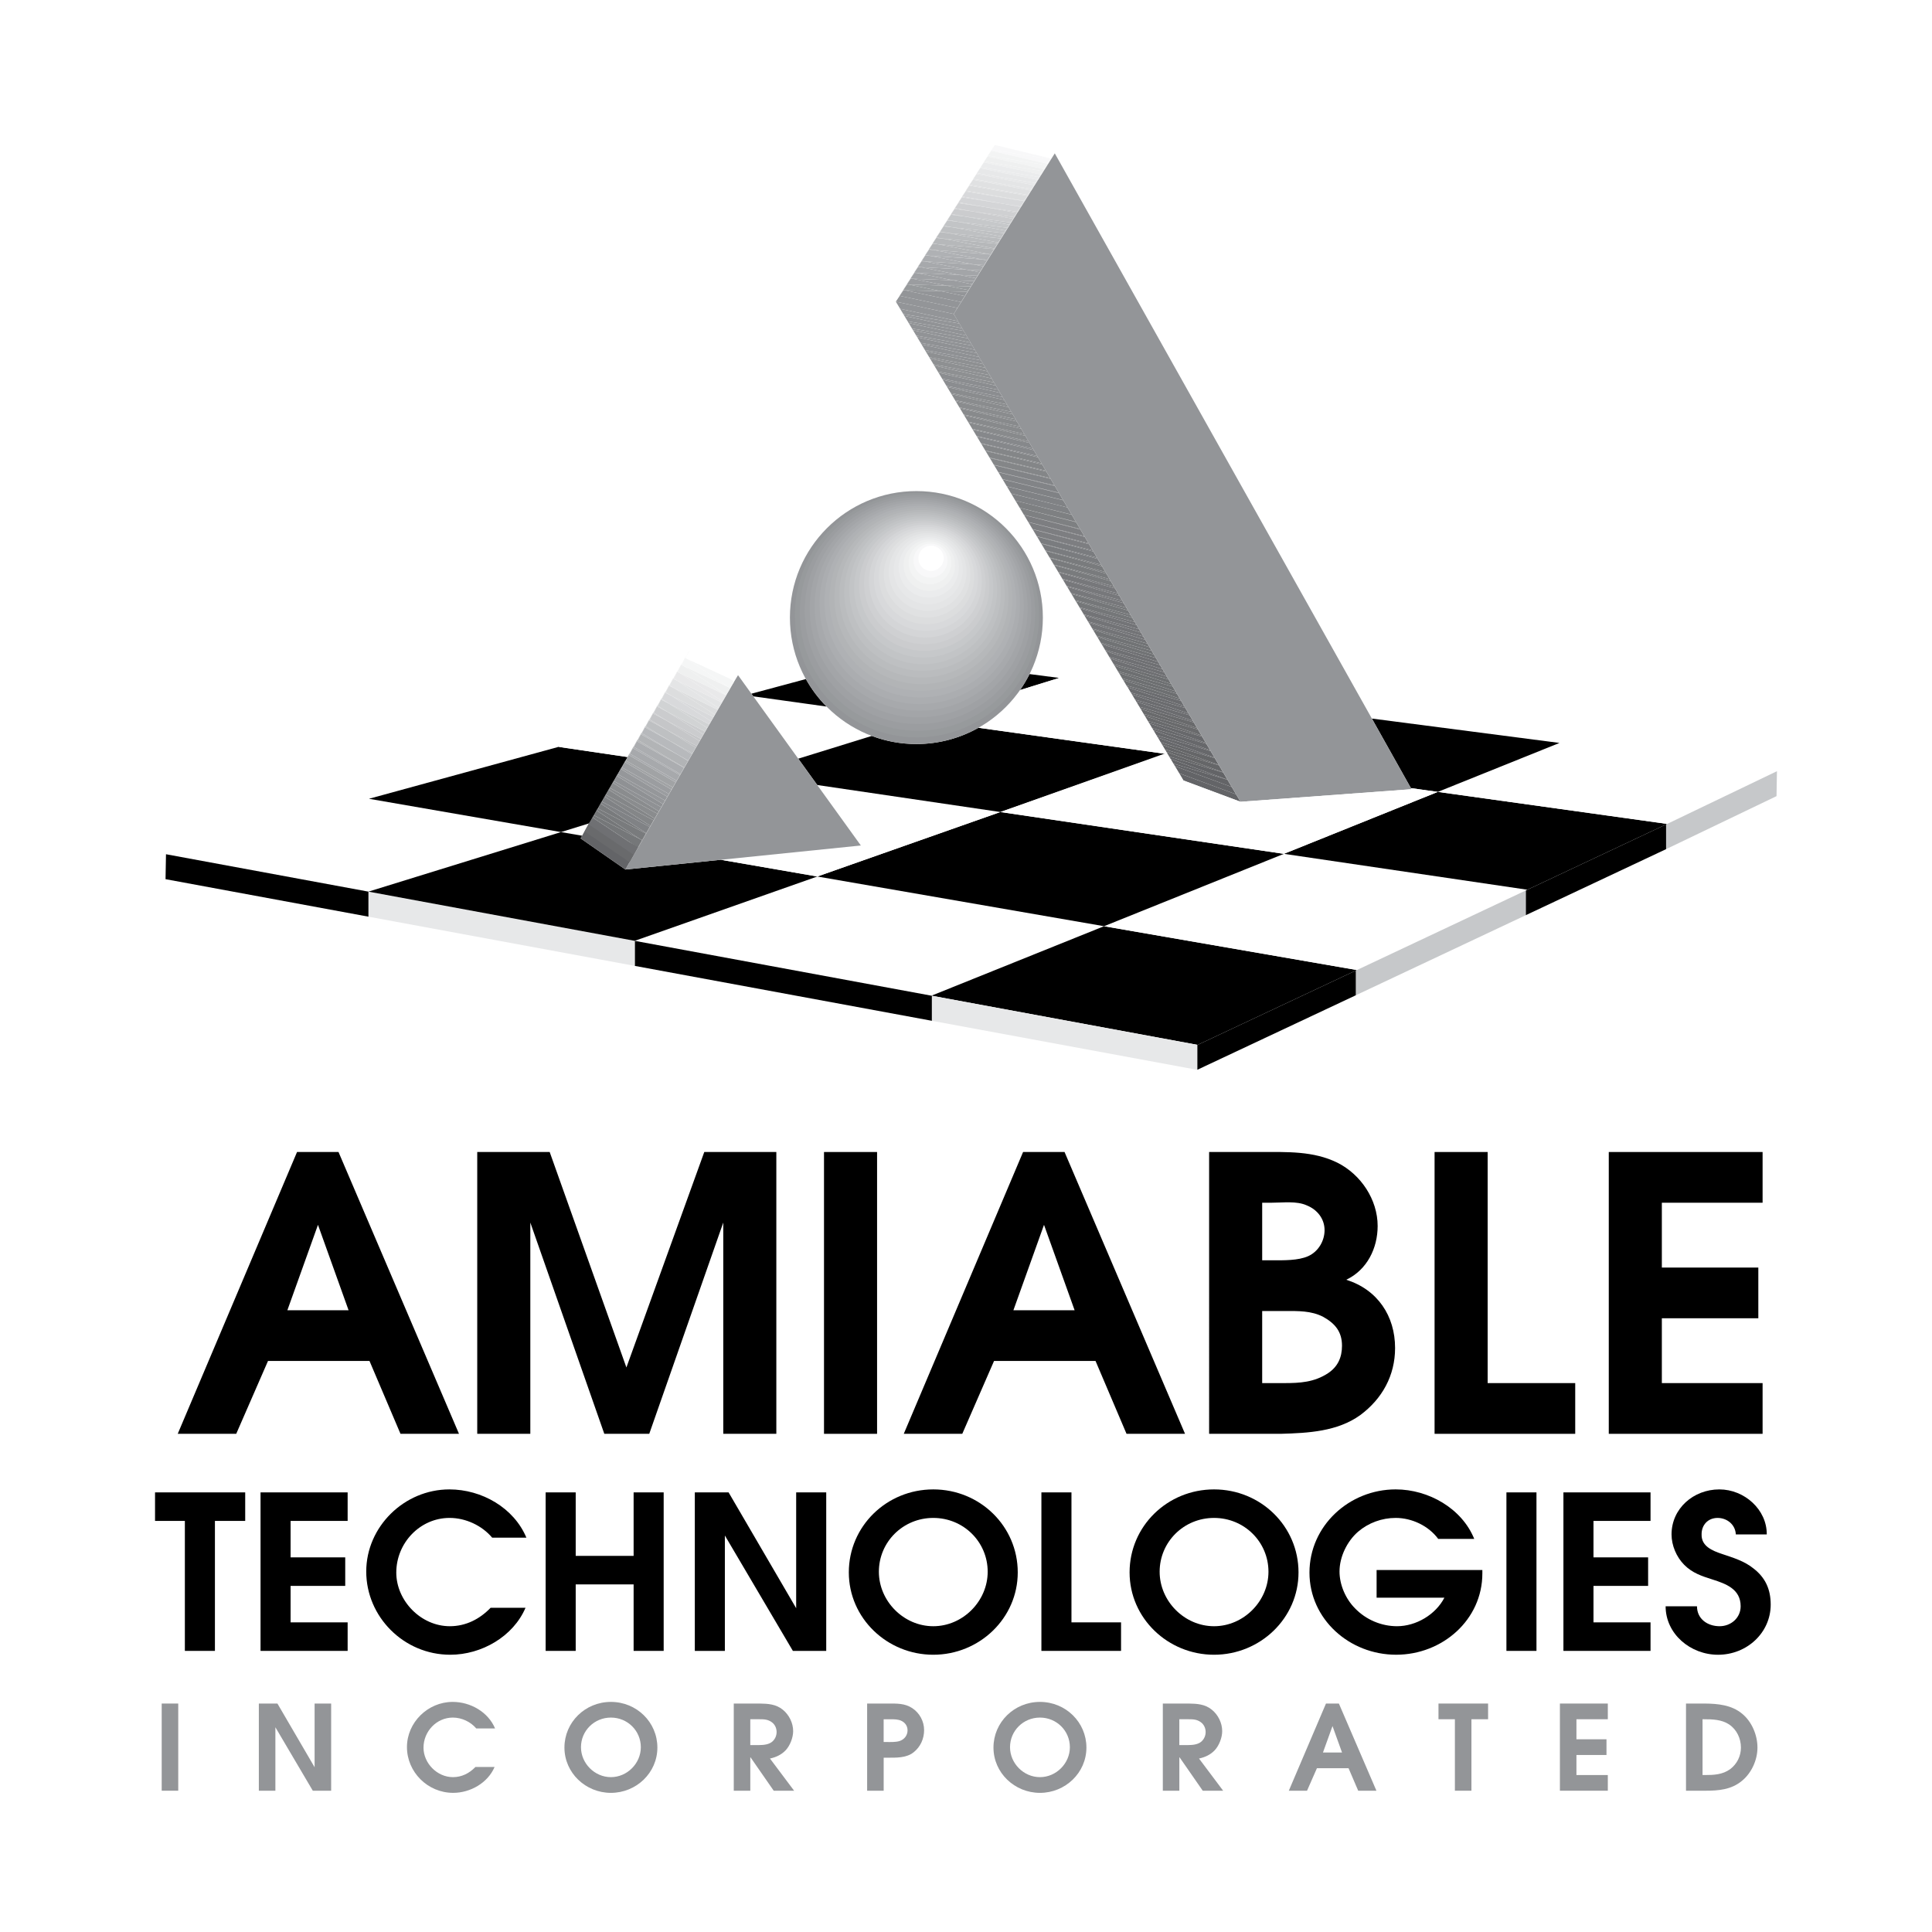 <?xml version="1.0" encoding="utf-8"?>
<!-- Generator: Adobe Illustrator 13.0.0, SVG Export Plug-In . SVG Version: 6.00 Build 14576)  -->
<!DOCTYPE svg PUBLIC "-//W3C//DTD SVG 1.0//EN" "http://www.w3.org/TR/2001/REC-SVG-20010904/DTD/svg10.dtd">
<svg version="1.0" id="Layer_1" xmlns="http://www.w3.org/2000/svg" xmlns:xlink="http://www.w3.org/1999/xlink" x="0px" y="0px"
	 width="192.756px" height="192.756px" viewBox="0 0 192.756 192.756" enable-background="new 0 0 192.756 192.756"
	 xml:space="preserve">
<g>
	<polygon fill-rule="evenodd" clip-rule="evenodd" fill="#FFFFFF" points="0,0 192.756,0 192.756,192.756 0,192.756 0,0 	"/>
	<path fill-rule="evenodd" clip-rule="evenodd" d="M29.636,114.936h4.137l12.021,28.117h-5.837l-3.092-7.268H26.738l-3.17,7.268
		h-5.836L29.636,114.936L29.636,114.936L29.636,114.936z M34.778,130.725l-3.054-8.523l-3.054,8.523H34.778L34.778,130.725z"/>
	<polygon fill-rule="evenodd" clip-rule="evenodd" points="47.614,114.936 54.842,114.936 62.496,136.432 70.266,114.936 
		77.455,114.936 77.455,143.053 72.16,143.053 72.16,121.975 64.776,143.053 60.292,143.053 52.91,121.975 52.91,143.053 
		47.614,143.053 47.614,114.936 	"/>
	<polygon fill-rule="evenodd" clip-rule="evenodd" points="82.211,114.936 87.506,114.936 87.506,143.053 82.211,143.053 
		82.211,114.936 	"/>
	<path fill-rule="evenodd" clip-rule="evenodd" d="M102.073,114.936h4.137l12.021,28.117h-5.837l-3.092-7.268H99.175l-3.169,7.268
		h-5.837L102.073,114.936L102.073,114.936L102.073,114.936z M107.215,130.725l-3.054-8.523l-3.054,8.523H107.215L107.215,130.725z"
		/>
	<path fill-rule="evenodd" clip-rule="evenodd" d="M120.633,114.936h5.179c2.591,0,5.219-0.115,7.615,1.064
		c2.358,1.18,4.021,3.691,4.021,6.316c0,2.207-1.044,4.375-3.132,5.365c3.132,0.988,4.871,3.615,4.871,6.811
		c0,2.74-1.275,5.061-3.479,6.697c-2.28,1.635-5.179,1.787-7.924,1.863h-7.15V114.936L120.633,114.936L120.633,114.936z
		 M128.132,137.992c1.546,0,2.976-0.076,4.367-0.988c0.967-0.646,1.392-1.561,1.392-2.74c0-1.369-0.657-2.207-1.894-2.893
		c-1.198-0.607-2.474-0.57-3.75-0.57h-2.319v7.191H128.132L128.132,137.992L128.132,137.992z M126.933,125.74
		c1.121,0,2.591,0.039,3.596-0.418s1.623-1.521,1.623-2.588c0-1.141-0.734-2.055-1.778-2.473c-1.005-0.457-2.357-0.266-3.479-0.266
		h-0.967v5.744H126.933L126.933,125.74z"/>
	<polygon fill-rule="evenodd" clip-rule="evenodd" points="143.128,114.936 148.424,114.936 148.424,137.992 157.16,137.992 
		157.16,143.053 143.128,143.053 143.128,114.936 	"/>
	<polygon fill-rule="evenodd" clip-rule="evenodd" points="160.508,114.936 175.854,114.936 175.854,119.996 165.803,119.996 
		165.803,126.465 175.428,126.465 175.428,131.523 165.803,131.523 165.803,137.992 175.854,137.992 175.854,143.053 
		160.508,143.053 160.508,114.936 	"/>
	<polygon fill-rule="evenodd" clip-rule="evenodd" points="18.444,151.742 15.468,151.742 15.468,148.896 24.464,148.896 
		24.464,151.742 21.443,151.742 21.443,164.709 18.444,164.709 18.444,151.742 	"/>
	<polygon fill-rule="evenodd" clip-rule="evenodd" points="25.994,148.896 34.684,148.896 34.684,151.742 28.993,151.742 
		28.993,155.379 34.443,155.379 34.443,158.225 28.993,158.225 28.993,161.863 34.684,161.863 34.684,164.709 25.994,164.709 
		25.994,148.896 	"/>
	<path fill-rule="evenodd" clip-rule="evenodd" d="M52.431,160.408c-1.226,2.867-4.378,4.686-7.508,4.686
		c-4.641,0-8.383-3.787-8.383-8.303c0-4.471,3.787-8.193,8.295-8.193c3.24,0,6.436,1.84,7.683,4.814h-3.415
		c-1.007-1.199-2.626-1.969-4.247-1.969c-2.955,0-5.319,2.502-5.319,5.455c0,2.803,2.452,5.35,5.341,5.35
		c1.598,0,2.977-0.705,4.071-1.84H52.431L52.431,160.408z"/>
	<polygon fill-rule="evenodd" clip-rule="evenodd" points="54.439,148.896 57.438,148.896 57.438,155.23 63.216,155.23 
		63.216,148.896 66.215,148.896 66.215,164.709 63.216,164.709 63.216,158.076 57.438,158.076 57.438,164.709 54.439,164.709 
		54.439,148.896 	"/>
	<polygon fill-rule="evenodd" clip-rule="evenodd" points="69.322,148.896 72.692,148.896 79.434,160.451 79.434,148.896 
		82.433,148.896 82.433,164.709 79.105,164.709 72.32,153.197 72.32,164.709 69.322,164.709 69.322,148.896 	"/>
	<path fill-rule="evenodd" clip-rule="evenodd" d="M101.541,156.877c0,4.58-3.831,8.217-8.427,8.217s-8.427-3.637-8.427-8.217
		c0-4.6,3.765-8.279,8.427-8.279C97.776,148.598,101.541,152.277,101.541,156.877L101.541,156.877L101.541,156.877z M87.686,156.812
		c0,2.932,2.474,5.436,5.428,5.436c2.955,0,5.428-2.504,5.428-5.436c0-2.973-2.407-5.369-5.428-5.369
		C90.093,151.443,87.686,153.84,87.686,156.812L87.686,156.812z"/>
	<polygon fill-rule="evenodd" clip-rule="evenodd" points="103.901,148.896 106.9,148.896 106.9,161.863 111.847,161.863 
		111.847,164.709 103.901,164.709 103.901,148.896 	"/>
	<path fill-rule="evenodd" clip-rule="evenodd" d="M129.553,156.877c0,4.58-3.83,8.217-8.427,8.217s-8.427-3.637-8.427-8.217
		c0-4.6,3.765-8.279,8.427-8.279S129.553,152.277,129.553,156.877L129.553,156.877L129.553,156.877z M115.698,156.812
		c0,2.932,2.473,5.436,5.428,5.436s5.429-2.504,5.429-5.436c0-2.973-2.408-5.369-5.429-5.369S115.698,153.84,115.698,156.812
		L115.698,156.812z"/>
	<path fill-rule="evenodd" clip-rule="evenodd" d="M143.493,153.539c-0.962-1.305-2.626-2.096-4.245-2.096
		c-1.379,0-2.715,0.492-3.743,1.369c-1.116,0.963-1.861,2.525-1.861,3.979c0,1.328,0.613,2.74,1.555,3.682
		c1.095,1.133,2.627,1.775,4.181,1.775c1.904,0,3.853-1.156,4.728-2.846h-6.764v-2.76h10.551v0.342c0,4.621-3.983,8.109-8.603,8.109
		c-4.662,0-8.646-3.551-8.646-8.195c0-4.664,3.962-8.301,8.603-8.301c3.283,0,6.609,1.904,7.836,4.941H143.493L143.493,153.539z"/>
	<polygon fill-rule="evenodd" clip-rule="evenodd" points="150.296,148.896 153.294,148.896 153.294,164.709 150.296,164.709 
		150.296,148.896 	"/>
	<polygon fill-rule="evenodd" clip-rule="evenodd" points="155.983,148.896 164.674,148.896 164.674,151.742 158.982,151.742 
		158.982,155.379 164.433,155.379 164.433,158.225 158.982,158.225 158.982,161.863 164.674,161.863 164.674,164.709 
		155.983,164.709 155.983,148.896 	"/>
	<path fill-rule="evenodd" clip-rule="evenodd" d="M169.309,160.258c0,1.264,1.051,1.99,2.255,1.99c1.138,0,2.101-0.834,2.101-1.99
		c0-1.732-1.488-2.246-2.823-2.676c-1.072-0.34-1.991-0.641-2.802-1.453c-0.788-0.791-1.27-1.947-1.27-3.039
		c0-2.588,2.189-4.492,4.771-4.492c2.495,0,4.75,2.012,4.729,4.492h-3.087c-0.044-0.984-0.876-1.646-1.816-1.646
		c-0.985,0-1.62,0.727-1.598,1.668c-0.022,1.156,1.072,1.605,2.035,1.926c1.139,0.385,2.232,0.707,3.152,1.455
		c1.16,0.898,1.707,2.055,1.707,3.594c0,2.826-2.386,5.008-5.253,5.008c-2.758,0-5.231-2.076-5.231-4.836H169.309L169.309,160.258z"
		/>
	<polygon fill-rule="evenodd" clip-rule="evenodd" fill="#939598" points="16.133,169.963 17.783,169.963 17.783,178.66 
		16.133,178.66 16.133,169.963 	"/>
	<polygon fill-rule="evenodd" clip-rule="evenodd" fill="#939598" points="25.825,169.963 27.679,169.963 31.388,176.318 
		31.388,169.963 33.039,169.963 33.039,178.66 31.208,178.66 27.475,172.328 27.475,178.66 25.825,178.66 25.825,169.963 	"/>
	<path fill-rule="evenodd" clip-rule="evenodd" fill="#939598" d="M49.344,176.295c-0.674,1.578-2.408,2.578-4.13,2.578
		c-2.553,0-4.612-2.084-4.612-4.566c0-2.461,2.083-4.508,4.564-4.508c1.782,0,3.54,1.012,4.227,2.648h-1.878
		c-0.554-0.66-1.445-1.084-2.336-1.084c-1.625,0-2.926,1.379-2.926,3.002c0,1.543,1.349,2.941,2.938,2.941
		c0.879,0,1.638-0.387,2.24-1.012H49.344L49.344,176.295z"/>
	<path fill-rule="evenodd" clip-rule="evenodd" fill="#939598" d="M65.587,174.354c0,2.52-2.107,4.52-4.637,4.52
		c-2.529,0-4.636-2-4.636-4.52c0-2.529,2.071-4.555,4.636-4.555C63.516,169.799,65.587,171.824,65.587,174.354L65.587,174.354
		L65.587,174.354z M57.964,174.318c0,1.613,1.361,2.988,2.986,2.988c1.626,0,2.986-1.375,2.986-2.988
		c0-1.637-1.324-2.955-2.986-2.955C59.289,171.363,57.964,172.682,57.964,174.318L57.964,174.318z"/>
	<path fill-rule="evenodd" clip-rule="evenodd" fill="#939598" d="M73.208,169.963h2.577c0.843,0.012,1.638,0.061,2.312,0.613
		c0.638,0.518,1.036,1.33,1.036,2.141c0,0.637-0.302,1.424-0.735,1.895c-0.433,0.461-0.975,0.707-1.577,0.838l2.408,3.211h-2.035
		l-2.312-3.33h-0.024v3.33h-1.65V169.963L73.208,169.963L73.208,169.963z M75.761,174.105c0.434,0,0.987-0.059,1.312-0.363
		c0.265-0.248,0.409-0.578,0.409-0.941c0-0.377-0.168-0.754-0.481-0.977c-0.385-0.283-0.771-0.295-1.228-0.295h-0.916v2.576H75.761
		L75.761,174.105z"/>
	<path fill-rule="evenodd" clip-rule="evenodd" fill="#939598" d="M86.514,178.66v-8.697h2.095c0.855,0,1.662-0.035,2.409,0.459
		c0.734,0.484,1.18,1.318,1.18,2.189c0,0.859-0.362,1.684-1.06,2.225c-0.735,0.576-1.77,0.529-2.649,0.529h-0.325v3.295H86.514
		L86.514,178.66L86.514,178.66z M88.464,173.801c0.409,0,0.879,0.023,1.276-0.094c0.482-0.154,0.807-0.566,0.807-1.072
		c0-0.529-0.362-0.906-0.855-1.035c-0.362-0.094-0.867-0.07-1.229-0.07h-0.301v2.271H88.464L88.464,173.801z"/>
	<path fill-rule="evenodd" clip-rule="evenodd" fill="#939598" d="M108.392,174.354c0,2.52-2.107,4.52-4.636,4.52
		c-2.529,0-4.637-2-4.637-4.52c0-2.529,2.071-4.555,4.637-4.555C106.32,169.799,108.392,171.824,108.392,174.354L108.392,174.354
		L108.392,174.354z M100.77,174.318c0,1.613,1.36,2.988,2.986,2.988s2.986-1.375,2.986-2.988c0-1.637-1.324-2.955-2.986-2.955
		S100.77,172.682,100.77,174.318L100.77,174.318z"/>
	<path fill-rule="evenodd" clip-rule="evenodd" fill="#939598" d="M116.014,169.963h2.576c0.844,0.012,1.639,0.061,2.312,0.613
		c0.639,0.518,1.036,1.33,1.036,2.141c0,0.637-0.301,1.424-0.735,1.895c-0.433,0.461-0.975,0.707-1.577,0.838l2.408,3.211h-2.035
		l-2.312-3.33h-0.023v3.33h-1.649V169.963L116.014,169.963L116.014,169.963z M118.566,174.105c0.434,0,0.987-0.059,1.312-0.363
		c0.265-0.248,0.409-0.578,0.409-0.941c0-0.377-0.168-0.754-0.481-0.977c-0.386-0.283-0.771-0.295-1.229-0.295h-0.915v2.576H118.566
		L118.566,174.105z"/>
	<path fill-rule="evenodd" clip-rule="evenodd" fill="#939598" d="M132.293,169.963h1.288l3.745,8.697h-1.818l-0.963-2.246h-3.155
		l-0.987,2.246h-1.818L132.293,169.963L132.293,169.963L132.293,169.963z M133.895,174.848l-0.951-2.637l-0.952,2.637H133.895
		L133.895,174.848z"/>
	<polygon fill-rule="evenodd" clip-rule="evenodd" fill="#939598" points="145.155,171.529 143.518,171.529 143.518,169.963 
		148.467,169.963 148.467,171.529 146.805,171.529 146.805,178.66 145.155,178.66 145.155,171.529 	"/>
	<polygon fill-rule="evenodd" clip-rule="evenodd" fill="#939598" points="155.632,169.963 160.412,169.963 160.412,171.529 
		157.281,171.529 157.281,173.529 160.279,173.529 160.279,175.096 157.281,175.096 157.281,177.096 160.412,177.096 
		160.412,178.66 155.632,178.66 155.632,169.963 	"/>
	<path fill-rule="evenodd" clip-rule="evenodd" fill="#939598" d="M168.213,169.963h1.867c1.324,0.012,2.686,0.143,3.732,1.014
		c0.977,0.799,1.53,2.143,1.53,3.377c0,1.213-0.566,2.506-1.53,3.307c-1.071,0.895-2.336,1-3.696,1h-1.903V169.963L168.213,169.963
		L168.213,169.963z M170.067,177.096c0.928,0,1.782-0.035,2.553-0.588c0.687-0.52,1.072-1.307,1.072-2.154
		c0-0.906-0.409-1.789-1.18-2.307c-0.747-0.494-1.662-0.518-2.529-0.518h-0.12v5.566H170.067L170.067,177.096z"/>
	<polygon fill-rule="evenodd" clip-rule="evenodd" fill="#FFFFFF" points="104.801,15.807 105.236,15.3 99.623,13.883 
		98.923,14.937 98.94,14.939 99.258,14.463 104.801,15.807 	"/>
	<polygon fill-rule="evenodd" clip-rule="evenodd" fill="#F8F8F9" points="104.801,15.807 104.736,15.881 98.94,14.939 
		98.556,15.52 98.574,15.523 98.893,15.043 104.479,16.342 104.901,15.831 104.801,15.807 	"/>
	<polygon fill-rule="evenodd" clip-rule="evenodd" fill="#F8F8F9" points="104.801,15.807 99.258,14.463 98.94,14.939 
		104.736,15.881 104.801,15.807 	"/>
	<polygon fill-rule="evenodd" clip-rule="evenodd" fill="#F3F4F4" points="98.574,15.523 98.188,16.103 98.207,16.106 
		98.527,15.623 104.154,16.876 104.566,16.362 104.479,16.342 104.368,16.476 98.574,15.523 	"/>
	<polygon fill-rule="evenodd" clip-rule="evenodd" fill="#F3F4F4" points="98.574,15.523 104.368,16.476 104.479,16.342 
		98.893,15.043 98.574,15.523 	"/>
	<polygon fill-rule="evenodd" clip-rule="evenodd" fill="#EFF0F0" points="98.207,16.106 97.821,16.686 97.839,16.689 
		98.162,16.203 103.828,17.41 104.231,16.893 104.154,16.876 104,17.069 98.207,16.106 	"/>
	<polygon fill-rule="evenodd" clip-rule="evenodd" fill="#EFF0F0" points="98.207,16.106 104,17.069 104.154,16.876 98.527,15.623 
		98.207,16.106 	"/>
	<polygon fill-rule="evenodd" clip-rule="evenodd" fill="#EBECED" points="97.839,16.689 97.454,17.27 97.472,17.272 97.797,16.783 
		103.501,17.943 103.896,17.424 103.828,17.41 103.631,17.663 97.839,16.689 	"/>
	<polygon fill-rule="evenodd" clip-rule="evenodd" fill="#EBECED" points="97.839,16.689 103.631,17.663 103.828,17.41 
		98.162,16.203 97.839,16.689 	"/>
	<polygon fill-rule="evenodd" clip-rule="evenodd" fill="#E7E8E9" points="97.472,17.272 97.087,17.852 97.105,17.855 
		97.432,17.363 103.173,18.476 103.562,17.955 103.501,17.943 103.263,18.258 97.472,17.272 	"/>
	<polygon fill-rule="evenodd" clip-rule="evenodd" fill="#E7E8E9" points="97.472,17.272 103.263,18.258 103.501,17.943 
		97.797,16.783 97.472,17.272 	"/>
	<polygon fill-rule="evenodd" clip-rule="evenodd" fill="#E4E5E6" points="97.105,17.855 96.72,18.435 96.738,18.438 97.067,17.943 
		102.845,19.008 103.226,18.486 103.173,18.476 102.894,18.851 97.105,17.855 	"/>
	<polygon fill-rule="evenodd" clip-rule="evenodd" fill="#E4E5E6" points="97.105,17.855 102.894,18.851 103.173,18.476 
		97.432,17.363 97.105,17.855 	"/>
	<polygon fill-rule="evenodd" clip-rule="evenodd" fill="#E0E1E2" points="96.738,18.438 96.353,19.019 96.371,19.021 
		96.702,18.522 102.515,19.541 102.892,19.017 102.845,19.008 102.525,19.445 96.738,18.438 	"/>
	<polygon fill-rule="evenodd" clip-rule="evenodd" fill="#E0E1E2" points="96.738,18.438 102.525,19.445 102.845,19.008 
		97.067,17.943 96.738,18.438 	"/>
	<polygon fill-rule="evenodd" clip-rule="evenodd" fill="#DCDDDE" points="96.371,19.021 95.986,19.602 96.003,19.604 
		96.336,19.102 102.184,20.073 102.557,19.548 102.515,19.541 102.156,20.039 96.371,19.021 	"/>
	<polygon fill-rule="evenodd" clip-rule="evenodd" fill="#DCDDDE" points="96.371,19.021 102.156,20.039 102.515,19.541 
		96.702,18.522 96.371,19.021 	"/>
	<polygon fill-rule="evenodd" clip-rule="evenodd" fill="#D8D9DB" points="101.854,20.605 102.221,20.08 102.184,20.073 
		101.812,20.599 101.854,20.605 	"/>
	<polygon fill-rule="evenodd" clip-rule="evenodd" fill="#D8D9DB" points="99.977,20.311 96.003,19.604 95.619,20.185 
		95.637,20.188 95.972,19.683 99.977,20.311 	"/>
	<polygon fill-rule="evenodd" clip-rule="evenodd" fill="#D8D9DB" points="96.003,19.604 99.977,20.311 101.812,20.599 
		102.184,20.073 96.336,19.102 96.003,19.604 	"/>
	<polygon fill-rule="evenodd" clip-rule="evenodd" fill="#D4D5D7" points="98.124,20.635 95.637,20.188 95.251,20.768 
		95.269,20.771 95.606,20.263 98.124,20.635 	"/>
	<polygon fill-rule="evenodd" clip-rule="evenodd" fill="#D4D5D7" points="101.522,21.137 101.886,20.61 101.854,20.605 
		101.485,21.132 101.522,21.137 	"/>
	<polygon fill-rule="evenodd" clip-rule="evenodd" fill="#D4D5D7" points="101.788,20.633 99.977,20.311 95.972,19.683 
		95.637,20.188 98.124,20.635 101.485,21.132 101.854,20.605 101.812,20.599 101.788,20.633 	"/>
	<polygon fill-rule="evenodd" clip-rule="evenodd" fill="#D4D5D7" points="101.812,20.599 99.977,20.311 101.788,20.633 
		101.812,20.599 	"/>
	<polygon fill-rule="evenodd" clip-rule="evenodd" fill="#CFD0D2" points="97.036,21.092 95.269,20.771 94.884,21.351 
		94.902,21.354 95.242,20.842 97.036,21.092 	"/>
	<polygon fill-rule="evenodd" clip-rule="evenodd" fill="#CFD0D2" points="101.191,21.669 101.551,21.142 101.522,21.137 
		101.158,21.665 101.191,21.669 	"/>
	<polygon fill-rule="evenodd" clip-rule="evenodd" fill="#CFD0D2" points="101.419,21.227 98.124,20.635 95.606,20.263 
		95.269,20.771 97.036,21.092 101.158,21.665 101.522,21.137 101.485,21.132 101.419,21.227 	"/>
	<polygon fill-rule="evenodd" clip-rule="evenodd" fill="#CFD0D2" points="101.485,21.132 98.124,20.635 101.419,21.227 
		101.485,21.132 	"/>
	<polygon fill-rule="evenodd" clip-rule="evenodd" fill="#CBCCCE" points="96.244,21.601 94.902,21.354 94.517,21.933 
		94.535,21.937 94.876,21.422 96.244,21.601 	"/>
	<polygon fill-rule="evenodd" clip-rule="evenodd" fill="#CBCCCE" points="100.859,22.201 101.216,21.672 101.191,21.669 
		100.831,22.197 100.859,22.201 	"/>
	<polygon fill-rule="evenodd" clip-rule="evenodd" fill="#CBCCCE" points="101.051,21.821 97.036,21.092 95.242,20.842 
		94.902,21.354 96.244,21.601 100.831,22.197 101.191,21.669 101.158,21.665 101.051,21.821 	"/>
	<polygon fill-rule="evenodd" clip-rule="evenodd" fill="#CBCCCE" points="101.158,21.665 97.036,21.092 101.051,21.821 
		101.158,21.665 	"/>
	<polygon fill-rule="evenodd" clip-rule="evenodd" fill="#C6C8CA" points="95.6,22.134 94.535,21.937 94.149,22.517 94.167,22.521 
		94.511,22.002 95.6,22.134 	"/>
	<polygon fill-rule="evenodd" clip-rule="evenodd" fill="#C6C8CA" points="100.527,22.732 100.881,22.204 100.859,22.201 
		100.502,22.729 100.527,22.732 	"/>
	<polygon fill-rule="evenodd" clip-rule="evenodd" fill="#C6C8CA" points="100.683,22.415 96.244,21.601 94.876,21.422 
		94.535,21.937 95.6,22.134 100.502,22.729 100.859,22.201 100.831,22.197 100.683,22.415 	"/>
	<polygon fill-rule="evenodd" clip-rule="evenodd" fill="#C6C8CA" points="100.831,22.197 96.244,21.601 100.683,22.415 
		100.831,22.197 	"/>
	<polygon fill-rule="evenodd" clip-rule="evenodd" fill="#C2C4C6" points="100.195,23.264 100.546,22.734 100.527,22.732 
		100.174,23.262 100.195,23.264 	"/>
	<polygon fill-rule="evenodd" clip-rule="evenodd" fill="#C2C4C6" points="95.03,22.682 94.167,22.521 93.782,23.1 93.8,23.104 
		94.146,22.582 95.03,22.682 	"/>
	<polygon fill-rule="evenodd" clip-rule="evenodd" fill="#C2C4C6" points="100.313,23.008 95.6,22.134 94.511,22.002 94.167,22.521 
		95.03,22.682 100.174,23.262 100.527,22.732 100.502,22.729 100.313,23.008 	"/>
	<polygon fill-rule="evenodd" clip-rule="evenodd" fill="#C2C4C6" points="100.502,22.729 95.6,22.134 100.313,23.008 
		100.502,22.729 	"/>
	<polygon fill-rule="evenodd" clip-rule="evenodd" fill="#BEC0C2" points="94.514,23.238 93.8,23.104 93.415,23.683 93.433,23.687 
		93.781,23.163 94.514,23.238 	"/>
	<polygon fill-rule="evenodd" clip-rule="evenodd" fill="#BEC0C2" points="99.862,23.795 100.211,23.266 100.195,23.264 
		99.844,23.793 99.862,23.795 	"/>
	<polygon fill-rule="evenodd" clip-rule="evenodd" fill="#BEC0C2" points="99.945,23.602 95.03,22.682 94.146,22.582 93.8,23.104 
		94.514,23.238 99.844,23.793 100.195,23.264 100.174,23.262 99.945,23.602 	"/>
	<polygon fill-rule="evenodd" clip-rule="evenodd" fill="#BEC0C2" points="100.174,23.262 95.03,22.682 99.945,23.602 
		100.174,23.262 	"/>
	<polygon fill-rule="evenodd" clip-rule="evenodd" fill="#BABCBE" points="99.53,24.327 99.875,23.797 99.862,23.795 99.514,24.325 
		99.53,24.327 	"/>
	<polygon fill-rule="evenodd" clip-rule="evenodd" fill="#BABCBE" points="94.032,23.801 93.433,23.687 93.048,24.267 93.066,24.27 
		93.416,23.742 94.032,23.801 	"/>
	<polygon fill-rule="evenodd" clip-rule="evenodd" fill="#BABCBE" points="99.576,24.197 94.514,23.238 93.781,23.163 
		93.433,23.687 94.032,23.801 99.514,24.325 99.862,23.795 99.844,23.793 99.576,24.197 	"/>
	<polygon fill-rule="evenodd" clip-rule="evenodd" fill="#BABCBE" points="99.844,23.793 94.514,23.238 99.576,24.197 
		99.844,23.793 	"/>
	<polygon fill-rule="evenodd" clip-rule="evenodd" fill="#B6B8BA" points="99.197,24.858 99.541,24.328 99.53,24.327 99.184,24.857 
		99.197,24.858 	"/>
	<polygon fill-rule="evenodd" clip-rule="evenodd" fill="#B6B8BA" points="93.573,24.368 93.066,24.27 92.681,24.849 92.699,24.853 
		93.051,24.322 93.573,24.368 	"/>
	<polygon fill-rule="evenodd" clip-rule="evenodd" fill="#B6B8BA" points="99.208,24.791 94.032,23.801 93.416,23.742 93.066,24.27 
		93.573,24.368 99.184,24.857 99.53,24.327 99.514,24.325 99.208,24.791 	"/>
	<polygon fill-rule="evenodd" clip-rule="evenodd" fill="#B6B8BA" points="99.514,24.325 94.032,23.801 99.208,24.791 
		99.514,24.325 	"/>
	<polygon fill-rule="evenodd" clip-rule="evenodd" fill="#B2B4B6" points="93.132,24.937 92.699,24.853 92.313,25.432 
		92.332,25.436 92.686,24.902 93.132,24.937 	"/>
	<polygon fill-rule="evenodd" clip-rule="evenodd" fill="#B2B4B6" points="98.863,25.389 99.206,24.859 99.197,24.858 
		98.854,25.388 98.863,25.389 	"/>
	<polygon fill-rule="evenodd" clip-rule="evenodd" fill="#B2B4B6" points="98.84,25.384 93.573,24.368 93.051,24.322 92.699,24.853 
		93.132,24.937 98.854,25.388 99.197,24.858 99.184,24.857 98.84,25.384 	"/>
	<polygon fill-rule="evenodd" clip-rule="evenodd" fill="#B2B4B6" points="99.184,24.857 93.573,24.368 98.84,25.384 99.184,24.857 
			"/>
	<polygon fill-rule="evenodd" clip-rule="evenodd" fill="#AFB1B4" points="98.531,25.92 98.87,25.39 98.863,25.389 98.522,25.92 
		98.531,25.92 	"/>
	<polygon fill-rule="evenodd" clip-rule="evenodd" fill="#AFB1B4" points="92.702,25.509 92.332,25.436 91.947,26.016 
		91.964,26.019 92.321,25.482 92.702,25.509 	"/>
	<polygon fill-rule="evenodd" clip-rule="evenodd" fill="#AFB1B4" points="98.51,25.919 98.522,25.92 98.863,25.389 98.854,25.388 
		98.51,25.919 	"/>
	<polygon fill-rule="evenodd" clip-rule="evenodd" fill="#AFB1B4" points="97.974,25.881 93.132,24.937 92.686,24.902 
		92.332,25.436 92.702,25.509 97.974,25.881 	"/>
	<polygon fill-rule="evenodd" clip-rule="evenodd" fill="#AFB1B4" points="98.51,25.919 98.854,25.388 93.132,24.937 97.974,25.881 
		98.51,25.919 	"/>
	<polygon fill-rule="evenodd" clip-rule="evenodd" fill="#ABADB0" points="92.285,26.083 91.964,26.019 91.58,26.599 91.597,26.602 
		91.956,26.062 92.285,26.083 	"/>
	<polygon fill-rule="evenodd" clip-rule="evenodd" fill="#ABADB0" points="98.197,26.452 98.535,25.921 98.531,25.92 98.191,26.451 
		98.197,26.452 	"/>
	<polygon fill-rule="evenodd" clip-rule="evenodd" fill="#ABADB0" points="97.163,26.387 92.702,25.509 92.321,25.482 
		91.964,26.019 92.285,26.083 97.163,26.387 	"/>
	<polygon fill-rule="evenodd" clip-rule="evenodd" fill="#ABADB0" points="98.181,26.451 98.191,26.451 98.531,25.92 98.522,25.92 
		98.181,26.451 	"/>
	<polygon fill-rule="evenodd" clip-rule="evenodd" fill="#ABADB0" points="97.974,25.881 92.702,25.509 97.163,26.387 
		98.181,26.451 98.522,25.92 98.51,25.919 98.471,25.978 97.974,25.881 	"/>
	<polygon fill-rule="evenodd" clip-rule="evenodd" fill="#ABADB0" points="98.471,25.978 98.51,25.919 97.974,25.881 98.471,25.978 
			"/>
	<polygon fill-rule="evenodd" clip-rule="evenodd" fill="#A7A9AC" points="97.864,26.983 98.2,26.452 98.197,26.452 97.86,26.982 
		97.864,26.983 	"/>
	<polygon fill-rule="evenodd" clip-rule="evenodd" fill="#A7A9AC" points="91.871,26.657 91.597,26.602 91.212,27.182 
		91.229,27.185 91.591,26.642 91.871,26.657 	"/>
	<polygon fill-rule="evenodd" clip-rule="evenodd" fill="#A7A9AC" points="96.417,26.904 92.285,26.083 91.956,26.062 
		91.597,26.602 91.871,26.657 96.417,26.904 	"/>
	<polygon fill-rule="evenodd" clip-rule="evenodd" fill="#A7A9AC" points="97.852,26.982 97.86,26.982 98.197,26.452 98.191,26.451 
		97.852,26.982 	"/>
	<polygon fill-rule="evenodd" clip-rule="evenodd" fill="#A7A9AC" points="97.163,26.387 92.285,26.083 96.417,26.904 
		97.852,26.982 98.191,26.451 98.181,26.451 98.102,26.572 97.163,26.387 	"/>
	<polygon fill-rule="evenodd" clip-rule="evenodd" fill="#A7A9AC" points="98.102,26.572 98.181,26.451 97.163,26.387 
		98.102,26.572 	"/>
	<polygon fill-rule="evenodd" clip-rule="evenodd" fill="#A3A5A8" points="91.465,27.233 91.229,27.185 90.845,27.765 
		90.863,27.769 91.225,27.222 91.465,27.233 	"/>
	<polygon fill-rule="evenodd" clip-rule="evenodd" fill="#A3A5A8" points="97.53,27.514 97.407,27.711 97.865,26.983 97.864,26.983 
		97.528,27.514 97.53,27.514 	"/>
	<polygon fill-rule="evenodd" clip-rule="evenodd" fill="#A3A5A8" points="95.723,27.431 91.871,26.657 91.591,26.642 
		91.229,27.185 91.465,27.233 95.723,27.431 	"/>
	<polygon fill-rule="evenodd" clip-rule="evenodd" fill="#A3A5A8" points="97.522,27.514 97.528,27.514 97.864,26.983 97.86,26.982 
		97.522,27.514 	"/>
	<polygon fill-rule="evenodd" clip-rule="evenodd" fill="#A3A5A8" points="96.417,26.904 91.871,26.657 95.723,27.431 
		97.522,27.514 97.86,26.982 97.852,26.982 97.733,27.166 96.417,26.904 	"/>
	<polygon fill-rule="evenodd" clip-rule="evenodd" fill="#A3A5A8" points="97.733,27.166 97.852,26.982 96.417,26.904 
		97.733,27.166 	"/>
	<polygon fill-rule="evenodd" clip-rule="evenodd" fill="#9FA1A4" points="91.064,27.81 90.863,27.769 90.478,28.348 90.496,28.352 
		90.861,27.802 91.064,27.81 	"/>
	<polygon fill-rule="evenodd" clip-rule="evenodd" fill="#9FA1A4" points="96.708,28.824 97.407,27.711 97.067,28.249 
		96.708,28.824 	"/>
	<polygon fill-rule="evenodd" clip-rule="evenodd" fill="#9FA1A4" points="95.069,27.963 91.465,27.233 91.225,27.222 
		90.863,27.769 91.064,27.81 95.069,27.963 	"/>
	<polygon fill-rule="evenodd" clip-rule="evenodd" fill="#9FA1A4" points="97.528,27.514 97.192,28.044 97.195,28.045 
		97.067,28.249 97.407,27.711 97.53,27.514 97.528,27.514 	"/>
	<polygon fill-rule="evenodd" clip-rule="evenodd" fill="#9FA1A4" points="95.723,27.431 91.465,27.233 95.069,27.963 
		97.192,28.044 97.528,27.514 97.522,27.514 97.365,27.76 95.723,27.431 	"/>
	<polygon fill-rule="evenodd" clip-rule="evenodd" fill="#9FA1A4" points="97.365,27.76 97.522,27.514 95.723,27.431 97.365,27.76 	
		"/>
	<polygon fill-rule="evenodd" clip-rule="evenodd" fill="#9B9DA0" points="96,29.96 96.708,28.824 96.363,29.377 96,29.96 	"/>
	<polygon fill-rule="evenodd" clip-rule="evenodd" fill="#9B9DA0" points="90.667,28.387 90.496,28.352 90.111,28.931 
		90.128,28.935 90.495,28.382 90.667,28.387 	"/>
	<polygon fill-rule="evenodd" clip-rule="evenodd" fill="#9B9DA0" points="96.729,28.787 96.363,29.377 96.708,28.824 
		97.067,28.249 96.729,28.787 	"/>
	<polygon fill-rule="evenodd" clip-rule="evenodd" fill="#9B9DA0" points="94.452,28.503 91.064,27.81 90.861,27.802 90.496,28.352 
		90.667,28.387 94.452,28.503 	"/>
	<polygon fill-rule="evenodd" clip-rule="evenodd" fill="#9B9DA0" points="95.069,27.963 91.064,27.81 94.452,28.503 96.86,28.576 
		96.729,28.787 97.067,28.249 97.195,28.045 97.192,28.044 96.997,28.354 95.069,27.963 	"/>
	<polygon fill-rule="evenodd" clip-rule="evenodd" fill="#9B9DA0" points="96.997,28.354 97.192,28.044 95.069,27.963 
		96.997,28.354 	"/>
	<polygon fill-rule="evenodd" clip-rule="evenodd" fill="#979A9C" points="90.275,28.965 90.128,28.935 89.743,29.514 
		89.761,29.518 90.13,28.962 90.275,28.965 	"/>
	<polygon fill-rule="evenodd" clip-rule="evenodd" fill="#979A9C" points="95.889,30.135 95.521,30.729 95.522,30.73 96,29.96 
		95.891,30.136 95.889,30.135 	"/>
	<polygon fill-rule="evenodd" clip-rule="evenodd" fill="#979A9C" points="96.259,29.542 96.256,29.541 95.889,30.135 
		95.891,30.136 96,29.96 96.363,29.377 96.259,29.542 	"/>
	<polygon fill-rule="evenodd" clip-rule="evenodd" fill="#979A9C" points="93.861,29.047 90.667,28.387 90.495,28.382 
		90.128,28.935 90.275,28.965 93.861,29.047 	"/>
	<polygon fill-rule="evenodd" clip-rule="evenodd" fill="#979A9C" points="94.452,28.503 90.667,28.387 93.861,29.047 
		96.525,29.107 96.256,29.541 96.259,29.542 96.363,29.377 96.729,28.787 96.628,28.948 94.452,28.503 	"/>
	<polygon fill-rule="evenodd" clip-rule="evenodd" fill="#979A9C" points="94.452,28.503 96.628,28.948 96.729,28.787 96.86,28.576 
		94.452,28.503 	"/>
	<polygon fill-rule="evenodd" clip-rule="evenodd" fill="#939598" points="89.376,30.097 95.153,31.324 95.521,30.729 
		89.761,29.518 89.376,30.097 	"/>
	<polygon fill-rule="evenodd" clip-rule="evenodd" fill="#939598" points="90.275,28.965 90.13,28.962 89.761,29.518 95.521,30.729 
		95.889,30.135 90.275,28.965 	"/>
	<polygon fill-rule="evenodd" clip-rule="evenodd" fill="#939598" points="90.275,28.965 95.889,30.135 96.256,29.541 
		93.861,29.047 90.275,28.965 	"/>
	<polygon fill-rule="evenodd" clip-rule="evenodd" fill="#939598" points="93.861,29.047 96.256,29.541 96.525,29.107 
		93.861,29.047 	"/>
	<polygon fill-rule="evenodd" clip-rule="evenodd" fill="#939598" points="95.716,32.276 95.726,32.277 95.153,31.324 
		89.376,30.097 89.809,30.812 95.577,32.044 95.716,32.276 	"/>
	<polygon fill-rule="evenodd" clip-rule="evenodd" fill="#939598" points="96.151,33.015 96.16,33.018 95.716,32.276 90.125,31.337 
		89.809,30.812 89.806,30.812 90.234,31.522 95.997,32.759 96.151,33.015 	"/>
	<polygon fill-rule="evenodd" clip-rule="evenodd" fill="#939598" points="95.716,32.276 95.577,32.044 89.809,30.812 
		90.125,31.337 95.716,32.276 	"/>
	<polygon fill-rule="evenodd" clip-rule="evenodd" fill="#919396" points="96.583,33.749 96.592,33.751 96.151,33.015 
		90.559,32.059 90.234,31.522 90.232,31.521 90.66,32.23 96.417,33.474 96.583,33.749 	"/>
	<polygon fill-rule="evenodd" clip-rule="evenodd" fill="#919396" points="96.151,33.015 95.997,32.759 90.234,31.522 
		90.559,32.059 96.151,33.015 	"/>
	<polygon fill-rule="evenodd" clip-rule="evenodd" fill="#919396" points="97.014,34.483 97.023,34.485 96.583,33.749 
		90.989,32.774 90.66,32.23 90.659,32.23 91.086,32.939 96.837,34.188 97.014,34.483 	"/>
	<polygon fill-rule="evenodd" clip-rule="evenodd" fill="#919396" points="96.583,33.749 96.417,33.474 90.66,32.23 90.989,32.774 
		96.583,33.749 	"/>
	<polygon fill-rule="evenodd" clip-rule="evenodd" fill="#919396" points="97.445,35.217 97.454,35.219 97.014,34.483 91.418,33.49 
		91.086,32.939 91.085,32.939 91.512,33.648 97.257,34.903 97.445,35.217 	"/>
	<polygon fill-rule="evenodd" clip-rule="evenodd" fill="#919396" points="97.014,34.483 96.837,34.188 91.086,32.939 91.418,33.49 
		97.014,34.483 	"/>
	<polygon fill-rule="evenodd" clip-rule="evenodd" fill="#8F9194" points="97.877,35.952 97.886,35.953 97.445,35.217 
		91.849,34.206 91.512,33.648 91.511,33.648 91.938,34.357 97.677,35.618 97.877,35.952 	"/>
	<polygon fill-rule="evenodd" clip-rule="evenodd" fill="#8F9194" points="97.445,35.217 97.257,34.903 91.512,33.648 
		91.849,34.206 97.445,35.217 	"/>
	<polygon fill-rule="evenodd" clip-rule="evenodd" fill="#8F9194" points="98.309,36.685 98.317,36.687 97.877,35.952 
		92.278,34.921 91.938,34.357 91.938,34.357 92.364,35.066 98.098,36.333 98.309,36.685 	"/>
	<polygon fill-rule="evenodd" clip-rule="evenodd" fill="#8F9194" points="97.877,35.952 97.677,35.618 91.938,34.357 
		92.278,34.921 97.877,35.952 	"/>
	<polygon fill-rule="evenodd" clip-rule="evenodd" fill="#8E9092" points="98.74,37.419 98.748,37.42 98.309,36.685 92.708,35.637 
		92.364,35.066 92.363,35.066 92.791,35.775 98.518,37.047 98.74,37.419 	"/>
	<polygon fill-rule="evenodd" clip-rule="evenodd" fill="#8E9092" points="98.309,36.685 98.098,36.333 92.364,35.066 
		92.708,35.637 98.309,36.685 	"/>
	<polygon fill-rule="evenodd" clip-rule="evenodd" fill="#8E9092" points="99.171,38.153 99.18,38.154 98.74,37.419 93.138,36.353 
		92.791,35.775 92.79,35.775 93.217,36.484 98.938,37.762 99.171,38.153 	"/>
	<polygon fill-rule="evenodd" clip-rule="evenodd" fill="#8E9092" points="98.74,37.419 98.518,37.047 92.791,35.775 93.138,36.353 
		98.74,37.419 	"/>
	<polygon fill-rule="evenodd" clip-rule="evenodd" fill="#8E9092" points="99.603,38.887 99.61,38.889 99.171,38.153 93.567,37.068 
		93.217,36.484 93.216,36.484 93.643,37.193 99.357,38.477 99.603,38.887 	"/>
	<polygon fill-rule="evenodd" clip-rule="evenodd" fill="#8E9092" points="99.171,38.153 98.938,37.762 93.217,36.484 
		93.567,37.068 99.171,38.153 	"/>
	<polygon fill-rule="evenodd" clip-rule="evenodd" fill="#8B8D90" points="99.778,39.191 100.034,39.621 100.042,39.622 
		99.603,38.887 93.998,37.784 93.643,37.193 93.643,37.193 94.352,38.374 94.068,37.903 99.778,39.191 	"/>
	<polygon fill-rule="evenodd" clip-rule="evenodd" fill="#8B8D90" points="99.603,38.887 99.357,38.477 93.643,37.193 
		93.998,37.784 99.603,38.887 	"/>
	<polygon fill-rule="evenodd" clip-rule="evenodd" fill="#8B8D90" points="100.198,39.907 100.466,40.355 100.474,40.356 
		100.034,39.621 94.428,38.5 94.352,38.374 94.857,39.215 94.857,39.215 94.495,38.611 100.198,39.907 	"/>
	<polygon fill-rule="evenodd" clip-rule="evenodd" fill="#8B8D90" points="100.034,39.621 99.778,39.191 94.068,37.903 
		94.352,38.374 94.428,38.5 100.034,39.621 	"/>
	<polygon fill-rule="evenodd" clip-rule="evenodd" fill="#8A8C8E" points="100.618,40.621 100.897,41.089 100.905,41.09 
		100.466,40.355 94.857,39.215 95.287,39.931 95.287,39.931 94.921,39.321 100.618,40.621 	"/>
	<polygon fill-rule="evenodd" clip-rule="evenodd" fill="#8A8C8E" points="100.198,39.907 94.495,38.611 94.857,39.215 
		100.466,40.355 100.198,39.907 	"/>
	<polygon fill-rule="evenodd" clip-rule="evenodd" fill="#8A8C8E" points="101.038,41.336 101.328,41.823 101.336,41.824 
		100.897,41.089 95.287,39.931 95.717,40.647 95.718,40.647 95.347,40.03 101.038,41.336 	"/>
	<polygon fill-rule="evenodd" clip-rule="evenodd" fill="#8A8C8E" points="100.618,40.621 94.921,39.321 95.287,39.931 
		100.897,41.089 100.618,40.621 	"/>
	<polygon fill-rule="evenodd" clip-rule="evenodd" fill="#8A8C8E" points="101.459,42.051 101.76,42.557 101.768,42.558 
		101.328,41.823 95.718,40.647 96.146,41.362 96.148,41.363 95.773,40.739 101.459,42.051 	"/>
	<polygon fill-rule="evenodd" clip-rule="evenodd" fill="#8A8C8E" points="101.038,41.336 95.347,40.03 95.718,40.647 
		101.328,41.823 101.038,41.336 	"/>
	<polygon fill-rule="evenodd" clip-rule="evenodd" fill="#888A8C" points="101.879,42.766 102.191,43.291 102.198,43.292 
		101.76,42.557 96.148,41.363 96.576,42.079 96.578,42.079 96.2,41.448 101.879,42.766 	"/>
	<polygon fill-rule="evenodd" clip-rule="evenodd" fill="#888A8C" points="101.459,42.051 95.773,40.739 96.148,41.363 
		101.76,42.557 101.459,42.051 	"/>
	<polygon fill-rule="evenodd" clip-rule="evenodd" fill="#888A8C" points="102.299,43.48 102.623,44.025 102.63,44.026 
		102.191,43.291 96.578,42.079 97.006,42.794 97.008,42.794 96.626,42.157 102.299,43.48 	"/>
	<polygon fill-rule="evenodd" clip-rule="evenodd" fill="#888A8C" points="101.879,42.766 96.2,41.448 96.578,42.079 
		102.191,43.291 101.879,42.766 	"/>
	<polygon fill-rule="evenodd" clip-rule="evenodd" fill="#888A8C" points="102.719,44.195 103.055,44.758 103.062,44.76 
		102.623,44.025 97.008,42.794 97.436,43.509 97.438,43.51 97.052,42.866 102.719,44.195 	"/>
	<polygon fill-rule="evenodd" clip-rule="evenodd" fill="#888A8C" points="102.299,43.48 96.626,42.157 97.008,42.794 
		102.623,44.025 102.299,43.48 	"/>
	<polygon fill-rule="evenodd" clip-rule="evenodd" fill="#86888B" points="103.14,44.91 103.485,45.492 103.492,45.494 
		103.055,44.758 97.438,43.51 97.866,44.225 97.868,44.226 97.479,43.575 103.14,44.91 	"/>
	<polygon fill-rule="evenodd" clip-rule="evenodd" fill="#86888B" points="102.719,44.195 97.052,42.866 97.438,43.51 
		103.055,44.758 102.719,44.195 	"/>
	<polygon fill-rule="evenodd" clip-rule="evenodd" fill="#86888B" points="103.56,45.625 103.917,46.226 103.924,46.228 
		103.485,45.492 97.868,44.226 98.296,44.941 98.298,44.941 97.905,44.284 103.56,45.625 	"/>
	<polygon fill-rule="evenodd" clip-rule="evenodd" fill="#86888B" points="103.14,44.91 97.479,43.575 97.868,44.226 
		103.485,45.492 103.14,44.91 	"/>
	<polygon fill-rule="evenodd" clip-rule="evenodd" fill="#848688" points="103.979,46.34 104.349,46.96 104.355,46.962 
		103.917,46.226 98.298,44.941 98.726,45.657 98.729,45.657 98.331,44.993 103.979,46.34 	"/>
	<polygon fill-rule="evenodd" clip-rule="evenodd" fill="#848688" points="103.56,45.625 97.905,44.284 98.298,44.941 
		103.917,46.226 103.56,45.625 	"/>
	<polygon fill-rule="evenodd" clip-rule="evenodd" fill="#848688" points="104.399,47.055 104.78,47.694 104.787,47.696 
		104.349,46.96 98.729,45.657 99.155,46.373 99.158,46.373 98.758,45.702 104.399,47.055 	"/>
	<polygon fill-rule="evenodd" clip-rule="evenodd" fill="#848688" points="103.979,46.34 98.331,44.993 98.729,45.657 
		104.349,46.96 103.979,46.34 	"/>
	<polygon fill-rule="evenodd" clip-rule="evenodd" fill="#848688" points="104.819,47.769 105.211,48.428 105.218,48.43 
		104.78,47.694 99.158,46.373 99.586,47.088 99.589,47.089 99.184,46.411 104.819,47.769 	"/>
	<polygon fill-rule="evenodd" clip-rule="evenodd" fill="#848688" points="104.399,47.055 98.758,45.702 99.158,46.373 
		104.78,47.694 104.399,47.055 	"/>
	<polygon fill-rule="evenodd" clip-rule="evenodd" fill="#828487" points="105.24,48.484 105.643,49.162 105.649,49.164 
		105.211,48.428 99.589,47.089 100.016,47.803 100.019,47.805 99.61,47.12 105.24,48.484 	"/>
	<polygon fill-rule="evenodd" clip-rule="evenodd" fill="#828487" points="104.819,47.769 99.184,46.411 99.589,47.089 
		105.211,48.428 104.819,47.769 	"/>
	<polygon fill-rule="evenodd" clip-rule="evenodd" fill="#828487" points="105.66,49.199 106.074,49.896 106.08,49.897 
		105.643,49.162 100.019,47.805 100.445,48.52 100.448,48.52 100.036,47.829 105.66,49.199 	"/>
	<polygon fill-rule="evenodd" clip-rule="evenodd" fill="#828487" points="105.24,48.484 99.61,47.12 100.019,47.805 
		105.643,49.162 105.24,48.484 	"/>
	<polygon fill-rule="evenodd" clip-rule="evenodd" fill="#808285" points="106.08,49.914 106.506,50.63 106.512,50.631 
		106.074,49.896 100.448,48.52 100.875,49.235 100.879,49.236 100.463,48.538 106.08,49.914 	"/>
	<polygon fill-rule="evenodd" clip-rule="evenodd" fill="#808285" points="105.66,49.199 100.036,47.829 100.448,48.52 
		106.074,49.896 105.66,49.199 	"/>
	<polygon fill-rule="evenodd" clip-rule="evenodd" fill="#808285" points="106.938,51.364 106.942,51.365 106.506,50.63 
		106.5,50.628 106.938,51.364 	"/>
	<polygon fill-rule="evenodd" clip-rule="evenodd" fill="#808285" points="106.475,50.622 100.879,49.236 101.305,49.951 
		101.309,49.952 100.889,49.248 106.475,50.622 	"/>
	<polygon fill-rule="evenodd" clip-rule="evenodd" fill="#808285" points="106.5,50.628 106.5,50.628 106.506,50.63 106.08,49.914 
		100.463,48.538 100.879,49.236 106.475,50.622 106.5,50.628 	"/>
	<polygon fill-rule="evenodd" clip-rule="evenodd" fill="#808285" points="102.17,50.167 101.309,49.952 101.734,50.667 
		101.739,50.667 101.315,49.957 102.17,50.167 	"/>
	<polygon fill-rule="evenodd" clip-rule="evenodd" fill="#808285" points="107.368,52.098 107.374,52.099 106.938,51.364 
		106.932,51.362 107.368,52.098 	"/>
	<polygon fill-rule="evenodd" clip-rule="evenodd" fill="#808285" points="106.92,51.343 106.932,51.362 106.938,51.364 
		106.5,50.628 106.475,50.622 100.889,49.248 101.309,49.952 102.17,50.167 106.92,51.343 	"/>
	
		<rect x="106.474" y="50.625" transform="matrix(-0.97 -0.242 0.242 -0.97 197.517 125.566)" fill-rule="evenodd" clip-rule="evenodd" fill="#808285" width="0.026" height="0"/>
	<polygon fill-rule="evenodd" clip-rule="evenodd" fill="#7E8082" points="101.739,50.667 102.164,51.382 102.169,51.383 
		101.743,50.668 101.739,50.667 	"/>
	<polygon fill-rule="evenodd" clip-rule="evenodd" fill="#7E8082" points="107.8,52.832 107.806,52.833 107.368,52.098 
		107.363,52.097 107.8,52.832 	"/>
	<polygon fill-rule="evenodd" clip-rule="evenodd" fill="#7E8082" points="101.741,50.666 107.341,52.058 107.363,52.097 
		107.368,52.098 106.932,51.362 102.17,50.167 101.315,49.957 101.739,50.667 101.743,50.668 101.741,50.666 	"/>
	<polygon fill-rule="evenodd" clip-rule="evenodd" fill="#7E8082" points="102.17,50.167 106.932,51.362 106.92,51.343 
		102.17,50.167 	"/>
	<polygon fill-rule="evenodd" clip-rule="evenodd" fill="#7E8082" points="102.169,51.383 102.595,52.098 102.599,52.099 
		102.174,51.385 102.169,51.383 	"/>
	<polygon fill-rule="evenodd" clip-rule="evenodd" fill="#7E8082" points="108.231,53.565 108.237,53.567 107.8,52.832 
		107.795,52.831 108.231,53.565 	"/>
	<polygon fill-rule="evenodd" clip-rule="evenodd" fill="#7E8082" points="102.168,51.375 107.761,52.773 107.795,52.831 
		107.8,52.832 107.363,52.097 101.743,50.668 102.169,51.383 102.174,51.385 102.168,51.375 	"/>
	<polygon fill-rule="evenodd" clip-rule="evenodd" fill="#7E8082" points="101.741,50.666 101.743,50.668 107.363,52.097 
		107.341,52.058 101.741,50.666 	"/>
	<polygon fill-rule="evenodd" clip-rule="evenodd" fill="#7D7E81" points="102.599,52.099 103.024,52.813 103.029,52.815 
		102.604,52.101 102.599,52.099 	"/>
	<polygon fill-rule="evenodd" clip-rule="evenodd" fill="#7D7E81" points="108.663,54.299 108.668,54.301 108.231,53.565 
		108.227,53.564 108.663,54.299 	"/>
	<polygon fill-rule="evenodd" clip-rule="evenodd" fill="#7D7E81" points="102.594,52.083 108.181,53.487 108.227,53.564 
		108.231,53.565 107.795,52.831 102.174,51.385 102.599,52.099 102.604,52.101 102.594,52.083 	"/>
	<polygon fill-rule="evenodd" clip-rule="evenodd" fill="#7D7E81" points="102.168,51.375 102.174,51.385 107.795,52.831 
		107.761,52.773 102.168,51.375 	"/>
	<polygon fill-rule="evenodd" clip-rule="evenodd" fill="#7D7E81" points="103.029,52.815 103.453,53.529 103.459,53.531 
		103.034,52.816 103.029,52.815 	"/>
	<polygon fill-rule="evenodd" clip-rule="evenodd" fill="#7D7E81" points="109.094,55.034 109.1,55.035 108.663,54.299 
		108.657,54.298 109.094,55.034 	"/>
	<polygon fill-rule="evenodd" clip-rule="evenodd" fill="#7D7E81" points="103.021,52.793 108.601,54.202 108.657,54.298 
		108.663,54.299 108.227,53.564 102.604,52.101 103.029,52.815 103.034,52.816 103.021,52.793 	"/>
	<polygon fill-rule="evenodd" clip-rule="evenodd" fill="#7D7E81" points="102.594,52.083 102.604,52.101 108.227,53.564 
		108.181,53.487 102.594,52.083 	"/>
	<polygon fill-rule="evenodd" clip-rule="evenodd" fill="#7D7E81" points="103.459,53.531 103.884,54.245 103.889,54.246 
		103.465,53.532 103.459,53.531 	"/>
	<polygon fill-rule="evenodd" clip-rule="evenodd" fill="#7D7E81" points="109.525,55.768 109.531,55.769 109.094,55.034 
		109.09,55.032 109.525,55.768 	"/>
	<polygon fill-rule="evenodd" clip-rule="evenodd" fill="#7D7E81" points="103.446,53.502 109.021,54.917 109.09,55.032 
		109.094,55.034 108.657,54.298 103.034,52.816 103.459,53.531 103.465,53.532 103.446,53.502 	"/>
	<polygon fill-rule="evenodd" clip-rule="evenodd" fill="#7D7E81" points="103.021,52.793 103.034,52.816 108.657,54.298 
		108.601,54.202 103.021,52.793 	"/>
	<polygon fill-rule="evenodd" clip-rule="evenodd" fill="#7A7C7F" points="109.957,56.501 109.962,56.503 109.525,55.768 
		109.521,55.766 109.957,56.501 	"/>
	<polygon fill-rule="evenodd" clip-rule="evenodd" fill="#7A7C7F" points="103.889,54.246 104.313,54.96 104.319,54.962 
		103.895,54.248 103.889,54.246 	"/>
	<polygon fill-rule="evenodd" clip-rule="evenodd" fill="#7A7C7F" points="103.873,54.211 109.441,55.632 109.521,55.766 
		109.525,55.768 109.09,55.032 103.465,53.532 103.889,54.246 103.895,54.248 103.873,54.211 	"/>
	<polygon fill-rule="evenodd" clip-rule="evenodd" fill="#7A7C7F" points="103.446,53.502 103.465,53.532 109.09,55.032 
		109.021,54.917 103.446,53.502 	"/>
	<polygon fill-rule="evenodd" clip-rule="evenodd" fill="#7A7C7F" points="104.319,54.962 104.743,55.676 104.749,55.678 
		104.325,54.964 104.319,54.962 	"/>
	<polygon fill-rule="evenodd" clip-rule="evenodd" fill="#7A7C7F" points="110.389,57.235 110.394,57.236 109.957,56.501 
		109.952,56.5 110.389,57.235 	"/>
	<polygon fill-rule="evenodd" clip-rule="evenodd" fill="#7A7C7F" points="104.299,54.92 109.861,56.347 109.952,56.5 
		109.957,56.501 109.521,55.766 103.895,54.248 104.319,54.962 104.325,54.964 104.299,54.92 	"/>
	<polygon fill-rule="evenodd" clip-rule="evenodd" fill="#7A7C7F" points="103.873,54.211 103.895,54.248 109.521,55.766 
		109.441,55.632 103.873,54.211 	"/>
	<polygon fill-rule="evenodd" clip-rule="evenodd" fill="#797B7D" points="104.749,55.678 105.173,56.392 105.18,56.394 
		104.756,55.68 104.749,55.678 	"/>
	<polygon fill-rule="evenodd" clip-rule="evenodd" fill="#797B7D" points="110.819,57.969 110.824,57.971 110.389,57.235 
		110.384,57.234 110.819,57.969 	"/>
	<polygon fill-rule="evenodd" clip-rule="evenodd" fill="#797B7D" points="104.726,55.628 110.281,57.062 110.384,57.234 
		110.389,57.235 109.952,56.5 104.325,54.964 104.749,55.678 104.756,55.68 104.726,55.628 	"/>
	<polygon fill-rule="evenodd" clip-rule="evenodd" fill="#797B7D" points="104.299,54.92 104.325,54.964 109.952,56.5 
		109.861,56.347 104.299,54.92 	"/>
	<polygon fill-rule="evenodd" clip-rule="evenodd" fill="#797B7D" points="105.18,56.394 105.604,57.108 105.609,57.109 
		105.186,56.396 105.18,56.394 	"/>
	<polygon fill-rule="evenodd" clip-rule="evenodd" fill="#797B7D" points="111.251,58.703 111.256,58.705 110.819,57.969 
		110.814,57.968 111.251,58.703 	"/>
	<polygon fill-rule="evenodd" clip-rule="evenodd" fill="#797B7D" points="105.151,56.338 110.701,57.776 110.814,57.968 
		110.819,57.969 110.384,57.234 104.756,55.68 105.18,56.394 105.186,56.396 105.151,56.338 	"/>
	<polygon fill-rule="evenodd" clip-rule="evenodd" fill="#797B7D" points="104.726,55.628 104.756,55.68 110.384,57.234 
		110.281,57.062 104.726,55.628 	"/>
	<polygon fill-rule="evenodd" clip-rule="evenodd" fill="#797B7D" points="111.683,59.437 111.688,59.438 111.251,58.703 
		111.246,58.702 111.683,59.437 	"/>
	<polygon fill-rule="evenodd" clip-rule="evenodd" fill="#797B7D" points="105.609,57.109 106.033,57.824 106.04,57.825 
		105.616,57.111 105.609,57.109 	"/>
	<polygon fill-rule="evenodd" clip-rule="evenodd" fill="#797B7D" points="105.577,57.047 111.121,58.491 111.246,58.702 
		111.251,58.703 110.814,57.968 105.186,56.396 105.609,57.109 105.616,57.111 105.577,57.047 	"/>
	<polygon fill-rule="evenodd" clip-rule="evenodd" fill="#797B7D" points="105.151,56.338 105.186,56.396 110.814,57.968 
		110.701,57.776 105.151,56.338 	"/>
	<polygon fill-rule="evenodd" clip-rule="evenodd" fill="#77787B" points="112.113,60.171 112.118,60.172 111.683,59.437 
		111.679,59.436 112.113,60.171 	"/>
	<polygon fill-rule="evenodd" clip-rule="evenodd" fill="#77787B" points="106.04,57.825 106.463,58.54 106.47,58.541 
		106.047,57.828 106.04,57.825 	"/>
	<polygon fill-rule="evenodd" clip-rule="evenodd" fill="#77787B" points="106.005,57.756 111.541,59.206 111.679,59.436 
		111.683,59.437 111.246,58.702 105.616,57.111 106.04,57.825 106.047,57.828 106.005,57.756 	"/>
	<polygon fill-rule="evenodd" clip-rule="evenodd" fill="#77787B" points="105.577,57.047 105.616,57.111 111.246,58.702 
		111.121,58.491 105.577,57.047 	"/>
	<polygon fill-rule="evenodd" clip-rule="evenodd" fill="#77787B" points="112.545,60.905 112.55,60.906 112.113,60.171 
		112.109,60.17 112.545,60.905 	"/>
	<polygon fill-rule="evenodd" clip-rule="evenodd" fill="#77787B" points="106.47,58.541 106.893,59.255 106.899,59.257 
		106.477,58.543 106.47,58.541 	"/>
	<polygon fill-rule="evenodd" clip-rule="evenodd" fill="#77787B" points="106.431,58.465 111.962,59.92 112.109,60.17 
		112.113,60.171 111.679,59.436 106.047,57.828 106.47,58.541 106.477,58.543 106.431,58.465 	"/>
	<polygon fill-rule="evenodd" clip-rule="evenodd" fill="#77787B" points="106.005,57.756 106.047,57.828 111.679,59.436 
		111.541,59.206 106.005,57.756 	"/>
	<polygon fill-rule="evenodd" clip-rule="evenodd" fill="#77787B" points="112.977,61.639 112.981,61.64 112.545,60.905 
		112.541,60.903 112.977,61.639 	"/>
	<polygon fill-rule="evenodd" clip-rule="evenodd" fill="#77787B" points="106.899,59.257 107.322,59.971 107.33,59.972 
		106.907,59.259 106.899,59.257 	"/>
	<polygon fill-rule="evenodd" clip-rule="evenodd" fill="#77787B" points="106.856,59.174 112.382,60.636 112.541,60.903 
		112.545,60.905 112.109,60.17 106.477,58.543 106.899,59.257 106.907,59.259 106.856,59.174 	"/>
	<polygon fill-rule="evenodd" clip-rule="evenodd" fill="#77787B" points="106.431,58.465 106.477,58.543 112.109,60.17 
		111.962,59.92 106.431,58.465 	"/>
	<polygon fill-rule="evenodd" clip-rule="evenodd" fill="#757779" points="107.33,59.972 107.753,60.686 107.76,60.688 
		107.337,59.975 107.33,59.972 	"/>
	<polygon fill-rule="evenodd" clip-rule="evenodd" fill="#757779" points="113.408,62.373 113.412,62.374 112.977,61.639 
		112.973,61.638 113.408,62.373 	"/>
	<polygon fill-rule="evenodd" clip-rule="evenodd" fill="#757779" points="107.283,59.883 112.803,61.35 112.973,61.638 
		112.977,61.639 112.541,60.903 106.907,59.259 107.33,59.972 107.337,59.975 107.283,59.883 	"/>
	<polygon fill-rule="evenodd" clip-rule="evenodd" fill="#757779" points="106.856,59.174 106.907,59.259 112.541,60.903 
		112.382,60.636 106.856,59.174 	"/>
	<polygon fill-rule="evenodd" clip-rule="evenodd" fill="#757779" points="113.84,63.106 113.844,63.108 113.408,62.373 
		113.404,62.372 113.84,63.106 	"/>
	<polygon fill-rule="evenodd" clip-rule="evenodd" fill="#757779" points="107.76,60.688 108.183,61.402 108.189,61.405 
		107.768,60.691 107.76,60.688 	"/>
	<polygon fill-rule="evenodd" clip-rule="evenodd" fill="#757779" points="107.709,60.592 113.222,62.065 113.404,62.372 
		113.408,62.373 112.973,61.638 107.337,59.975 107.76,60.688 107.768,60.691 107.709,60.592 	"/>
	<polygon fill-rule="evenodd" clip-rule="evenodd" fill="#757779" points="107.283,59.883 107.337,59.975 112.973,61.638 
		112.803,61.35 107.283,59.883 	"/>
	<polygon fill-rule="evenodd" clip-rule="evenodd" fill="#737477" points="108.189,61.405 108.612,62.118 108.62,62.12 
		108.197,61.406 108.189,61.405 	"/>
	<polygon fill-rule="evenodd" clip-rule="evenodd" fill="#737477" points="114.271,63.84 114.274,63.841 113.84,63.106 
		113.835,63.105 114.271,63.84 	"/>
	<polygon fill-rule="evenodd" clip-rule="evenodd" fill="#737477" points="108.136,61.301 113.643,62.779 113.835,63.105 
		113.84,63.106 113.404,62.372 107.768,60.691 108.189,61.405 108.197,61.406 108.136,61.301 	"/>
	<polygon fill-rule="evenodd" clip-rule="evenodd" fill="#737477" points="107.709,60.592 107.768,60.691 113.404,62.372 
		113.222,62.065 107.709,60.592 	"/>
	<polygon fill-rule="evenodd" clip-rule="evenodd" fill="#737477" points="108.62,62.12 109.041,62.833 109.05,62.836 
		108.628,62.123 108.62,62.12 	"/>
	<polygon fill-rule="evenodd" clip-rule="evenodd" fill="#737477" points="114.702,64.575 114.706,64.576 114.271,63.84 
		114.267,63.839 114.702,64.575 	"/>
	<polygon fill-rule="evenodd" clip-rule="evenodd" fill="#737477" points="108.562,62.011 114.062,63.495 114.267,63.839 
		114.271,63.84 113.835,63.105 108.197,61.406 108.62,62.12 108.628,62.123 108.562,62.011 	"/>
	<polygon fill-rule="evenodd" clip-rule="evenodd" fill="#737477" points="108.136,61.301 108.197,61.406 113.835,63.105 
		113.643,62.779 108.136,61.301 	"/>
	<polygon fill-rule="evenodd" clip-rule="evenodd" fill="#737477" points="115.134,65.309 115.138,65.31 114.702,64.575 
		114.698,64.573 115.134,65.309 	"/>
	<polygon fill-rule="evenodd" clip-rule="evenodd" fill="#737477" points="109.05,62.836 109.472,63.549 109.479,63.552 
		109.059,62.838 109.05,62.836 	"/>
	<polygon fill-rule="evenodd" clip-rule="evenodd" fill="#737477" points="108.988,62.719 114.482,64.209 114.698,64.573 
		114.702,64.575 114.267,63.839 108.628,62.123 109.05,62.836 109.059,62.838 108.988,62.719 	"/>
	<polygon fill-rule="evenodd" clip-rule="evenodd" fill="#737477" points="108.562,62.011 108.628,62.123 114.267,63.839 
		114.062,63.495 108.562,62.011 	"/>
	<polygon fill-rule="evenodd" clip-rule="evenodd" fill="#717375" points="109.479,63.552 109.901,64.265 109.909,64.267 
		109.489,63.554 109.479,63.552 	"/>
	<polygon fill-rule="evenodd" clip-rule="evenodd" fill="#717375" points="115.564,66.042 115.569,66.044 115.134,65.309 
		115.129,65.307 115.564,66.042 	"/>
	<polygon fill-rule="evenodd" clip-rule="evenodd" fill="#717375" points="109.414,63.429 114.902,64.924 115.129,65.307 
		115.134,65.309 114.698,64.573 109.059,62.838 109.479,63.552 109.489,63.554 109.414,63.429 	"/>
	<polygon fill-rule="evenodd" clip-rule="evenodd" fill="#717375" points="108.988,62.719 109.059,62.838 114.698,64.573 
		114.482,64.209 108.988,62.719 	"/>
	<polygon fill-rule="evenodd" clip-rule="evenodd" fill="#717375" points="109.909,64.267 110.331,64.98 110.34,64.983 
		109.919,64.271 109.909,64.267 	"/>
	<polygon fill-rule="evenodd" clip-rule="evenodd" fill="#717375" points="115.996,66.776 116,66.777 115.564,66.042 
		115.561,66.041 115.996,66.776 	"/>
	<polygon fill-rule="evenodd" clip-rule="evenodd" fill="#717375" points="109.84,64.137 115.322,65.639 115.561,66.041 
		115.564,66.042 115.129,65.307 109.489,63.554 109.909,64.267 109.919,64.271 109.84,64.137 	"/>
	<polygon fill-rule="evenodd" clip-rule="evenodd" fill="#717375" points="109.414,63.429 109.489,63.554 115.129,65.307 
		114.902,64.924 109.414,63.429 	"/>
	<polygon fill-rule="evenodd" clip-rule="evenodd" fill="#6F7073" points="110.34,64.983 110.762,65.696 110.77,65.699 
		110.35,64.986 110.34,64.983 	"/>
	<polygon fill-rule="evenodd" clip-rule="evenodd" fill="#6F7073" points="116.428,67.51 116.432,67.512 115.996,66.776 
		115.992,66.775 116.428,67.51 	"/>
	<polygon fill-rule="evenodd" clip-rule="evenodd" fill="#6F7073" points="110.267,64.847 115.743,66.354 115.992,66.775 
		115.996,66.776 115.561,66.041 109.919,64.271 110.34,64.983 110.35,64.986 110.267,64.847 	"/>
	<polygon fill-rule="evenodd" clip-rule="evenodd" fill="#6F7073" points="109.84,64.137 109.919,64.271 115.561,66.041 
		115.322,65.639 109.84,64.137 	"/>
	<polygon fill-rule="evenodd" clip-rule="evenodd" fill="#6F7073" points="116.859,68.244 116.863,68.246 116.428,67.51 
		116.424,67.509 116.859,68.244 	"/>
	<polygon fill-rule="evenodd" clip-rule="evenodd" fill="#6F7073" points="110.77,65.699 111.191,66.412 111.2,66.415 
		110.779,65.702 110.77,65.699 	"/>
	<polygon fill-rule="evenodd" clip-rule="evenodd" fill="#6F7073" points="110.693,65.556 116.163,67.068 116.424,67.509 
		116.428,67.51 115.992,66.775 110.35,64.986 110.77,65.699 110.779,65.702 110.693,65.556 	"/>
	<polygon fill-rule="evenodd" clip-rule="evenodd" fill="#6F7073" points="110.267,64.847 110.35,64.986 115.992,66.775 
		115.743,66.354 110.267,64.847 	"/>
	<polygon fill-rule="evenodd" clip-rule="evenodd" fill="#6F7073" points="117.29,68.978 117.294,68.979 116.859,68.244 
		116.855,68.244 117.29,68.978 	"/>
	<polygon fill-rule="evenodd" clip-rule="evenodd" fill="#6F7073" points="111.2,66.415 111.621,67.127 111.63,67.13 
		111.209,66.418 111.2,66.415 	"/>
	<polygon fill-rule="evenodd" clip-rule="evenodd" fill="#6F7073" points="111.119,66.265 116.583,67.783 116.855,68.244 
		116.859,68.244 116.424,67.509 110.779,65.702 111.2,66.415 111.209,66.418 111.119,66.265 	"/>
	<polygon fill-rule="evenodd" clip-rule="evenodd" fill="#6F7073" points="110.693,65.556 110.779,65.702 116.424,67.509 
		116.163,67.068 110.693,65.556 	"/>
	<polygon fill-rule="evenodd" clip-rule="evenodd" fill="#6D6F71" points="117.722,69.712 117.726,69.713 117.29,68.978 
		117.287,68.977 117.722,69.712 	"/>
	<polygon fill-rule="evenodd" clip-rule="evenodd" fill="#6D6F71" points="111.63,67.13 112.051,67.843 112.061,67.846 
		111.64,67.134 111.63,67.13 	"/>
	<polygon fill-rule="evenodd" clip-rule="evenodd" fill="#6D6F71" points="111.546,66.974 117.004,68.498 117.287,68.977 
		117.29,68.978 116.855,68.244 111.209,66.418 111.63,67.13 111.64,67.134 111.546,66.974 	"/>
	<polygon fill-rule="evenodd" clip-rule="evenodd" fill="#6D6F71" points="111.119,66.265 111.209,66.418 116.855,68.244 
		116.583,67.783 111.119,66.265 	"/>
	<polygon fill-rule="evenodd" clip-rule="evenodd" fill="#6D6F71" points="118.153,70.446 118.156,70.447 117.722,69.712 
		117.718,69.711 118.153,70.446 	"/>
	<polygon fill-rule="evenodd" clip-rule="evenodd" fill="#6D6F71" points="112.061,67.846 112.48,68.559 112.49,68.562 
		112.07,67.85 112.061,67.846 	"/>
	<polygon fill-rule="evenodd" clip-rule="evenodd" fill="#6D6F71" points="111.972,67.683 117.423,69.213 117.718,69.711 
		117.722,69.712 117.287,68.977 111.64,67.134 112.061,67.846 112.07,67.85 111.972,67.683 	"/>
	<polygon fill-rule="evenodd" clip-rule="evenodd" fill="#6D6F71" points="111.546,66.974 111.64,67.134 117.287,68.977 
		117.004,68.498 111.546,66.974 	"/>
	<polygon fill-rule="evenodd" clip-rule="evenodd" fill="#6D6F71" points="118.585,71.18 118.588,71.182 118.153,70.446 
		118.149,70.445 118.585,71.18 	"/>
	<polygon fill-rule="evenodd" clip-rule="evenodd" fill="#6D6F71" points="112.49,68.562 112.91,69.274 112.92,69.278 112.5,68.566 
		112.49,68.562 	"/>
	<polygon fill-rule="evenodd" clip-rule="evenodd" fill="#6D6F71" points="112.398,68.392 117.843,69.927 118.149,70.445 
		118.153,70.446 117.718,69.711 112.07,67.85 112.49,68.562 112.5,68.566 112.398,68.392 	"/>
	<polygon fill-rule="evenodd" clip-rule="evenodd" fill="#6D6F71" points="111.972,67.683 112.07,67.85 117.718,69.711 
		117.423,69.213 111.972,67.683 	"/>
	<polygon fill-rule="evenodd" clip-rule="evenodd" fill="#6B6C6F" points="112.92,69.278 113.34,69.99 113.351,69.994 
		112.931,69.282 112.92,69.278 	"/>
	<polygon fill-rule="evenodd" clip-rule="evenodd" fill="#6B6C6F" points="119.016,71.914 119.02,71.915 118.585,71.18 
		118.581,71.179 119.016,71.914 	"/>
	<polygon fill-rule="evenodd" clip-rule="evenodd" fill="#6B6C6F" points="112.825,69.101 118.264,70.643 118.581,71.179 
		118.585,71.18 118.149,70.445 112.5,68.566 112.92,69.278 112.931,69.282 112.825,69.101 	"/>
	<polygon fill-rule="evenodd" clip-rule="evenodd" fill="#6B6C6F" points="112.398,68.392 112.5,68.566 118.149,70.445 
		117.843,69.927 112.398,68.392 	"/>
	<polygon fill-rule="evenodd" clip-rule="evenodd" fill="#6B6C6F" points="119.447,72.648 119.45,72.649 119.016,71.914 
		119.013,71.913 119.447,72.648 	"/>
	<polygon fill-rule="evenodd" clip-rule="evenodd" fill="#6B6C6F" points="113.351,69.994 113.77,70.706 113.78,70.709 
		113.361,69.997 113.351,69.994 	"/>
	<polygon fill-rule="evenodd" clip-rule="evenodd" fill="#6B6C6F" points="113.251,69.81 118.684,71.357 119.013,71.913 
		119.016,71.914 118.581,71.179 112.931,69.282 113.351,69.994 113.361,69.997 113.251,69.81 	"/>
	<polygon fill-rule="evenodd" clip-rule="evenodd" fill="#6B6C6F" points="112.825,69.101 112.931,69.282 118.581,71.179 
		118.264,70.643 112.825,69.101 	"/>
	<polygon fill-rule="evenodd" clip-rule="evenodd" fill="#6B6C6F" points="113.78,70.709 114.2,71.421 114.211,71.425 
		113.791,70.713 113.78,70.709 	"/>
	<polygon fill-rule="evenodd" clip-rule="evenodd" fill="#6B6C6F" points="119.878,73.382 119.882,73.383 119.447,72.648 
		119.443,72.647 119.878,73.382 	"/>
	<polygon fill-rule="evenodd" clip-rule="evenodd" fill="#6B6C6F" points="113.677,70.519 119.104,72.072 119.443,72.647 
		119.447,72.648 119.013,71.913 113.361,69.997 113.78,70.709 113.791,70.713 113.677,70.519 	"/>
	<polygon fill-rule="evenodd" clip-rule="evenodd" fill="#6B6C6F" points="113.251,69.81 113.361,69.997 119.013,71.913 
		118.684,71.357 113.251,69.81 	"/>
	<polygon fill-rule="evenodd" clip-rule="evenodd" fill="#696A6C" points="114.211,71.425 114.63,72.138 114.641,72.141 
		114.222,71.429 114.211,71.425 	"/>
	<polygon fill-rule="evenodd" clip-rule="evenodd" fill="#696A6C" points="120.31,74.116 120.313,74.117 119.878,73.382 
		119.875,73.38 120.31,74.116 	"/>
	<polygon fill-rule="evenodd" clip-rule="evenodd" fill="#696A6C" points="114.104,71.228 119.524,72.787 119.875,73.38 
		119.878,73.382 119.443,72.647 113.791,70.713 114.211,71.425 114.222,71.429 114.104,71.228 	"/>
	<polygon fill-rule="evenodd" clip-rule="evenodd" fill="#696A6C" points="113.677,70.519 113.791,70.713 119.443,72.647 
		119.104,72.072 113.677,70.519 	"/>
	<polygon fill-rule="evenodd" clip-rule="evenodd" fill="#696A6C" points="114.641,72.141 115.06,72.853 115.07,72.857 
		114.651,72.145 114.641,72.141 	"/>
	<polygon fill-rule="evenodd" clip-rule="evenodd" fill="#696A6C" points="120.741,74.85 120.745,74.851 120.31,74.116 
		120.307,74.115 120.741,74.85 	"/>
	<polygon fill-rule="evenodd" clip-rule="evenodd" fill="#696A6C" points="114.529,71.937 119.944,73.501 120.307,74.115 
		120.31,74.116 119.875,73.38 114.222,71.429 114.641,72.141 114.651,72.145 114.529,71.937 	"/>
	<polygon fill-rule="evenodd" clip-rule="evenodd" fill="#696A6C" points="114.104,71.228 114.222,71.429 119.875,73.38 
		119.524,72.787 114.104,71.228 	"/>
	<polygon fill-rule="evenodd" clip-rule="evenodd" fill="#67686B" points="121.173,75.583 121.176,75.585 120.741,74.85 
		120.738,74.849 121.173,75.583 	"/>
	<polygon fill-rule="evenodd" clip-rule="evenodd" fill="#67686B" points="115.07,72.857 115.489,73.568 115.501,73.573 
		115.082,72.861 115.07,72.857 	"/>
	<polygon fill-rule="evenodd" clip-rule="evenodd" fill="#67686B" points="114.956,72.646 120.364,74.216 120.738,74.849 
		120.741,74.85 120.307,74.115 114.651,72.145 115.07,72.857 115.082,72.861 114.956,72.646 	"/>
	<polygon fill-rule="evenodd" clip-rule="evenodd" fill="#67686B" points="114.529,71.937 114.651,72.145 120.307,74.115 
		119.944,73.501 114.529,71.937 	"/>
	<polygon fill-rule="evenodd" clip-rule="evenodd" fill="#67686B" points="121.604,76.318 121.607,76.318 121.173,75.583 
		121.169,75.583 121.604,76.318 	"/>
	<polygon fill-rule="evenodd" clip-rule="evenodd" fill="#67686B" points="115.501,73.573 115.919,74.284 115.931,74.289 
		115.513,73.577 115.501,73.573 	"/>
	<polygon fill-rule="evenodd" clip-rule="evenodd" fill="#67686B" points="115.382,73.355 120.784,74.931 121.169,75.583 
		121.173,75.583 120.738,74.849 115.082,72.861 115.501,73.573 115.513,73.577 115.382,73.355 	"/>
	<polygon fill-rule="evenodd" clip-rule="evenodd" fill="#67686B" points="114.956,72.646 115.082,72.861 120.738,74.849 
		120.364,74.216 114.956,72.646 	"/>
	<polygon fill-rule="evenodd" clip-rule="evenodd" fill="#67686B" points="115.931,74.289 116.349,75 116.36,75.004 115.942,74.293 
		115.931,74.289 	"/>
	<polygon fill-rule="evenodd" clip-rule="evenodd" fill="#67686B" points="122.035,77.052 122.039,77.052 121.604,76.318 
		121.601,76.316 122.035,77.052 	"/>
	<polygon fill-rule="evenodd" clip-rule="evenodd" fill="#67686B" points="115.809,74.064 121.204,75.646 121.601,76.316 
		121.604,76.318 121.169,75.583 115.513,73.577 115.931,74.289 115.942,74.293 115.809,74.064 	"/>
	<polygon fill-rule="evenodd" clip-rule="evenodd" fill="#67686B" points="115.382,73.355 115.513,73.577 121.169,75.583 
		120.784,74.931 115.382,73.355 	"/>
	<polygon fill-rule="evenodd" clip-rule="evenodd" fill="#656668" points="116.36,75.004 116.778,75.716 116.791,75.72 
		116.373,75.009 116.36,75.004 	"/>
	<polygon fill-rule="evenodd" clip-rule="evenodd" fill="#656668" points="122.467,77.786 122.47,77.787 122.035,77.052 
		122.032,77.05 122.467,77.786 	"/>
	<polygon fill-rule="evenodd" clip-rule="evenodd" fill="#656668" points="116.234,74.773 121.624,76.36 122.032,77.05 
		122.035,77.052 121.601,76.316 115.942,74.293 116.36,75.004 116.373,75.009 116.234,74.773 	"/>
	<polygon fill-rule="evenodd" clip-rule="evenodd" fill="#656668" points="115.809,74.064 115.942,74.293 121.601,76.316 
		121.204,75.646 115.809,74.064 	"/>
	<polygon fill-rule="evenodd" clip-rule="evenodd" fill="#656668" points="122.898,78.52 122.901,78.521 122.467,77.786 
		122.464,77.784 122.898,78.52 	"/>
	<polygon fill-rule="evenodd" clip-rule="evenodd" fill="#656668" points="116.791,75.72 117.208,76.431 117.221,76.436 
		116.803,75.725 116.791,75.72 	"/>
	<polygon fill-rule="evenodd" clip-rule="evenodd" fill="#656668" points="116.661,75.482 122.045,77.075 122.464,77.784 
		122.467,77.786 122.032,77.05 116.373,75.009 116.791,75.72 116.803,75.725 116.661,75.482 	"/>
	<polygon fill-rule="evenodd" clip-rule="evenodd" fill="#656668" points="116.234,74.773 116.373,75.009 122.032,77.05 
		121.624,76.36 116.234,74.773 	"/>
	<polygon fill-rule="evenodd" clip-rule="evenodd" fill="#636467" points="117.221,76.436 117.639,77.147 117.651,77.152 
		117.233,76.44 117.221,76.436 	"/>
	<polygon fill-rule="evenodd" clip-rule="evenodd" fill="#636467" points="123.329,79.253 123.332,79.254 122.898,78.52 
		122.895,78.518 123.329,79.253 	"/>
	<polygon fill-rule="evenodd" clip-rule="evenodd" fill="#636467" points="117.091,76.197 122.469,77.795 122.895,78.518 
		122.898,78.52 122.464,77.784 116.803,75.725 117.221,76.436 117.233,76.44 117.091,76.197 	"/>
	<polygon fill-rule="evenodd" clip-rule="evenodd" fill="#636467" points="116.661,75.482 116.803,75.725 122.464,77.784 
		122.045,77.075 116.661,75.482 	"/>
	<polygon fill-rule="evenodd" clip-rule="evenodd" fill="#636467" points="123.768,79.994 123.329,79.253 117.651,77.152 
		118.071,77.869 123.768,79.994 	"/>
	<polygon fill-rule="evenodd" clip-rule="evenodd" fill="#636467" points="122.895,78.518 117.233,76.44 117.651,77.152 
		123.329,79.253 122.895,78.518 	"/>
	<polygon fill-rule="evenodd" clip-rule="evenodd" fill="#636467" points="117.091,76.197 117.233,76.44 122.895,78.518 
		122.469,77.795 117.091,76.197 	"/>
	<polygon fill-rule="evenodd" clip-rule="evenodd" fill="#FFFFFF" points="81.543,87.449 63.324,93.868 92.93,99.34 110.152,92.408 
		81.543,87.449 	"/>
	<polygon fill-rule="evenodd" clip-rule="evenodd" fill="#FFFFFF" points="36.809,79.694 16.561,85.227 36.759,88.958 55.97,83.016 
		36.809,79.694 	"/>
	<polygon fill-rule="evenodd" clip-rule="evenodd" points="92.93,99.34 119.488,104.248 135.376,96.781 110.152,92.408 92.93,99.34 
			"/>
	<polygon fill-rule="evenodd" clip-rule="evenodd" fill="#FFFFFF" points="110.152,92.408 135.376,96.781 152.381,88.769 
		128.094,85.188 110.152,92.408 	"/>
	<polygon fill-rule="evenodd" clip-rule="evenodd" points="81.543,87.449 110.152,92.408 128.094,85.188 99.803,81.017 
		81.543,87.449 	"/>
	<polygon fill-rule="evenodd" clip-rule="evenodd" points="128.096,85.187 152.381,88.769 166.333,82.202 143.452,79.007 
		128.096,85.187 	"/>
	<polygon fill-rule="evenodd" clip-rule="evenodd" fill="#FFFFFF" points="155.59,74.123 143.452,79.007 166.333,82.202 
		177.288,76.942 155.59,74.123 	"/>
	<polygon fill-rule="evenodd" clip-rule="evenodd" points="92.93,99.34 63.329,93.869 63.329,96.367 92.884,101.828 92.978,101.846 
		92.978,99.348 92.93,99.34 	"/>
	<polygon fill-rule="evenodd" clip-rule="evenodd" fill="#E7E8E9" points="63.324,93.868 36.759,88.958 36.759,91.457 
		63.278,96.357 63.329,96.367 63.329,93.869 63.324,93.868 	"/>
	<polygon fill-rule="evenodd" clip-rule="evenodd" points="16.561,85.227 16.516,87.715 36.713,91.448 36.759,91.457 36.759,88.958 
		16.561,85.227 	"/>
	<polygon fill-rule="evenodd" clip-rule="evenodd" points="152.381,88.769 152.222,88.844 152.222,91.312 152.335,91.258 
		166.229,84.718 166.229,82.25 152.381,88.769 	"/>
	<polygon fill-rule="evenodd" clip-rule="evenodd" fill="#C6C8CA" points="166.333,82.202 166.229,82.25 166.229,84.718 
		166.288,84.69 177.243,79.431 177.288,76.942 166.333,82.202 	"/>
	<polygon fill-rule="evenodd" clip-rule="evenodd" fill="#C6C8CA" points="135.376,96.781 135.271,96.83 135.271,99.297 
		135.331,99.27 152.222,91.312 152.222,88.844 135.376,96.781 	"/>
	<polygon fill-rule="evenodd" clip-rule="evenodd" points="62.397,86.752 57.928,83.646 58.081,83.381 55.97,83.016 36.759,88.958 
		63.324,93.868 81.543,87.449 71.918,85.781 62.397,86.752 	"/>
	<polygon fill-rule="evenodd" clip-rule="evenodd" fill="#FFFFFF" points="71.918,85.781 81.543,87.449 99.803,81.017 
		81.539,78.323 85.888,84.355 71.918,85.781 	"/>
	<polygon fill-rule="evenodd" clip-rule="evenodd" points="62.623,75.534 55.721,74.517 36.809,79.694 55.97,83.016 58.8,82.14 
		62.623,75.534 	"/>
	<polygon fill-rule="evenodd" clip-rule="evenodd" fill="#FFFFFF" points="55.749,74.517 62.624,75.53 64.631,72.062 55.749,74.517 
			"/>
	<path fill-rule="evenodd" clip-rule="evenodd" fill="#FFFFFF" d="M82.464,70.494l-7.308-1.021l4.485,6.219l7.336-2.27
		C85.265,72.777,83.729,71.77,82.464,70.494L82.464,70.494z"/>
	<path fill-rule="evenodd" clip-rule="evenodd" d="M91.429,74.233c-1.567,0-3.066-0.288-4.451-0.81l-7.336,2.27l1.896,2.628
		l18.27,2.694l16.468-5.801l-18.655-2.604C95.789,73.641,93.679,74.233,91.429,74.233L91.429,74.233z"/>
	<polygon fill-rule="evenodd" clip-rule="evenodd" points="155.59,74.123 136.871,71.69 140.766,78.632 143.452,79.007 
		155.59,74.123 	"/>
	<path fill-rule="evenodd" clip-rule="evenodd" d="M105.679,67.637l-2.962-0.384c-0.278,0.557-0.598,1.089-0.952,1.595
		L105.679,67.637L105.679,67.637z"/>
	<path fill-rule="evenodd" clip-rule="evenodd" d="M82.464,70.494c-0.806-0.813-1.5-1.736-2.062-2.744l-5.435,1.461l0.189,0.263
		L82.464,70.494L82.464,70.494z"/>
	<path fill-rule="evenodd" clip-rule="evenodd" fill="#FFFFFF" d="M112.455,68.518l-6.776-0.881l-3.914,1.211
		c-1.081,1.542-2.498,2.831-4.146,3.761l18.655,2.604l0.167-0.059L112.455,68.518L112.455,68.518z"/>
	<path fill-rule="evenodd" clip-rule="evenodd" fill="#939598" d="M91.429,74.233c6.969,0,12.618-5.649,12.618-12.619
		c0-6.969-5.649-12.619-12.618-12.619S78.81,54.646,78.81,61.614C78.81,68.583,84.46,74.233,91.429,74.233L91.429,74.233z"/>
	<path fill-rule="evenodd" clip-rule="evenodd" fill="#979A9C" d="M91.484,73.568c6.729,0,12.182-5.454,12.182-12.181
		c0-6.728-5.453-12.182-12.182-12.182c-6.727,0-12.181,5.454-12.181,12.182C79.303,68.114,84.757,73.568,91.484,73.568
		L91.484,73.568z"/>
	<path fill-rule="evenodd" clip-rule="evenodd" fill="#9B9DA0" d="M91.541,72.904c6.486,0,11.745-5.259,11.745-11.745
		c0-6.486-5.259-11.744-11.745-11.744s-11.745,5.258-11.745,11.744C79.796,67.646,85.055,72.904,91.541,72.904L91.541,72.904z"/>
	<path fill-rule="evenodd" clip-rule="evenodd" fill="#9FA1A4" d="M91.597,72.24c6.246,0,11.308-5.062,11.308-11.308
		c0-6.245-5.062-11.308-11.308-11.308c-6.245,0-11.308,5.062-11.308,11.308C80.29,67.178,85.352,72.24,91.597,72.24L91.597,72.24z"
		/>
	<path fill-rule="evenodd" clip-rule="evenodd" fill="#A3A5A8" d="M91.654,71.576c6.004,0,10.872-4.867,10.872-10.871
		s-4.868-10.872-10.872-10.872s-10.872,4.868-10.872,10.872S85.65,71.576,91.654,71.576L91.654,71.576z"/>
	<path fill-rule="evenodd" clip-rule="evenodd" fill="#A7A9AC" d="M91.71,70.912c5.763,0,10.435-4.671,10.435-10.435
		c0-5.762-4.672-10.434-10.435-10.434c-5.764,0-10.435,4.672-10.435,10.434C81.275,66.241,85.946,70.912,91.71,70.912L91.71,70.912z
		"/>
	<path fill-rule="evenodd" clip-rule="evenodd" fill="#ABADB0" d="M91.767,70.248c5.521,0,9.998-4.476,9.998-9.998
		c0-5.522-4.477-9.998-9.998-9.998c-5.522,0-9.999,4.476-9.999,9.998C81.768,65.772,86.245,70.248,91.767,70.248L91.767,70.248z"/>
	<path fill-rule="evenodd" clip-rule="evenodd" fill="#AFB1B4" d="M91.822,69.584c5.28,0,9.562-4.28,9.562-9.561
		c0-5.281-4.281-9.562-9.562-9.562s-9.561,4.281-9.561,9.562C82.261,65.304,86.542,69.584,91.822,69.584L91.822,69.584z"/>
	<path fill-rule="evenodd" clip-rule="evenodd" fill="#B2B4B6" d="M91.878,68.92c5.04,0,9.125-4.085,9.125-9.124
		c0-5.04-4.085-9.125-9.125-9.125c-5.039,0-9.124,4.085-9.124,9.125C82.755,64.835,86.839,68.92,91.878,68.92L91.878,68.92z"/>
	<path fill-rule="evenodd" clip-rule="evenodd" fill="#B6B8BA" d="M91.935,68.256c4.798,0,8.688-3.89,8.688-8.688
		s-3.89-8.688-8.688-8.688c-4.797,0-8.687,3.89-8.687,8.688S87.137,68.256,91.935,68.256L91.935,68.256z"/>
	<path fill-rule="evenodd" clip-rule="evenodd" fill="#BABCBE" d="M91.991,67.592c4.557,0,8.251-3.694,8.251-8.25
		c0-4.557-3.694-8.251-8.251-8.251s-8.25,3.694-8.25,8.251C83.741,63.897,87.435,67.592,91.991,67.592L91.991,67.592z"/>
	<path fill-rule="evenodd" clip-rule="evenodd" fill="#BEC0C2" d="M92.047,66.928c4.315,0,7.814-3.499,7.814-7.813
		c0-4.315-3.499-7.814-7.814-7.814c-4.315,0-7.813,3.499-7.813,7.814C84.234,63.429,87.732,66.928,92.047,66.928L92.047,66.928z"/>
	<path fill-rule="evenodd" clip-rule="evenodd" fill="#C2C4C6" d="M92.104,66.264c4.074,0,7.377-3.303,7.377-7.377
		c0-4.075-3.303-7.377-7.377-7.377s-7.377,3.303-7.377,7.377C84.727,62.961,88.029,66.264,92.104,66.264L92.104,66.264z"/>
	<path fill-rule="evenodd" clip-rule="evenodd" fill="#C6C8CA" d="M92.16,65.6c3.833,0,6.94-3.107,6.94-6.94
		c0-3.833-3.107-6.94-6.94-6.94s-6.94,3.107-6.94,6.94C85.22,62.492,88.327,65.6,92.16,65.6L92.16,65.6z"/>
	<path fill-rule="evenodd" clip-rule="evenodd" fill="#CBCCCE" d="M92.216,64.936c3.592,0,6.503-2.912,6.503-6.503
		c0-3.592-2.912-6.504-6.503-6.504s-6.503,2.912-6.503,6.504C85.713,62.023,88.625,64.936,92.216,64.936L92.216,64.936z"/>
	<path fill-rule="evenodd" clip-rule="evenodd" fill="#CFD0D2" d="M92.272,64.271c3.351,0,6.066-2.716,6.066-6.066
		s-2.716-6.067-6.066-6.067s-6.066,2.716-6.066,6.067S88.922,64.271,92.272,64.271L92.272,64.271z"/>
	<path fill-rule="evenodd" clip-rule="evenodd" fill="#D4D5D7" d="M92.329,63.607c3.109,0,5.63-2.521,5.63-5.63
		c0-3.109-2.521-5.63-5.63-5.63c-3.109,0-5.63,2.521-5.63,5.63C86.699,61.086,89.22,63.607,92.329,63.607L92.329,63.607z"/>
	<path fill-rule="evenodd" clip-rule="evenodd" fill="#D8D9DB" d="M92.385,62.943c2.869,0,5.193-2.325,5.193-5.193
		s-2.325-5.193-5.193-5.193c-2.868,0-5.193,2.325-5.193,5.193S89.517,62.943,92.385,62.943L92.385,62.943z"/>
	<path fill-rule="evenodd" clip-rule="evenodd" fill="#DCDDDE" d="M92.441,62.279c2.627,0,4.756-2.129,4.756-4.756
		c0-2.627-2.129-4.756-4.756-4.756c-2.626,0-4.756,2.129-4.756,4.756C87.686,60.149,89.815,62.279,92.441,62.279L92.441,62.279z"/>
	<path fill-rule="evenodd" clip-rule="evenodd" fill="#E0E1E2" d="M92.498,61.615c2.386,0,4.319-1.934,4.319-4.319
		s-1.933-4.319-4.319-4.319c-2.386,0-4.32,1.934-4.32,4.319S90.112,61.615,92.498,61.615L92.498,61.615z"/>
	<path fill-rule="evenodd" clip-rule="evenodd" fill="#E4E5E6" d="M92.554,60.951c2.144,0,3.882-1.739,3.882-3.883
		s-1.738-3.882-3.882-3.882c-2.145,0-3.883,1.738-3.883,3.882S90.41,60.951,92.554,60.951L92.554,60.951z"/>
	<path fill-rule="evenodd" clip-rule="evenodd" fill="#E7E8E9" d="M92.61,60.287c1.903,0,3.446-1.542,3.446-3.445
		c0-1.903-1.543-3.447-3.446-3.447s-3.446,1.543-3.446,3.447C89.164,58.744,90.708,60.287,92.61,60.287L92.61,60.287z"/>
	<path fill-rule="evenodd" clip-rule="evenodd" fill="#EBECED" d="M92.667,59.623c1.662,0,3.009-1.347,3.009-3.009
		c0-1.662-1.348-3.009-3.009-3.009c-1.662,0-3.009,1.347-3.009,3.009C89.657,58.275,91.004,59.623,92.667,59.623L92.667,59.623z"/>
	<path fill-rule="evenodd" clip-rule="evenodd" fill="#EFF0F0" d="M92.723,58.958c1.421,0,2.572-1.152,2.572-2.572
		s-1.151-2.572-2.572-2.572c-1.42,0-2.572,1.152-2.572,2.572S91.302,58.958,92.723,58.958L92.723,58.958z"/>
	<path fill-rule="evenodd" clip-rule="evenodd" fill="#F3F4F4" d="M92.779,58.294c1.179,0,2.135-0.956,2.135-2.135
		s-0.956-2.136-2.135-2.136c-1.18,0-2.136,0.957-2.136,2.136S91.6,58.294,92.779,58.294L92.779,58.294z"/>
	<path fill-rule="evenodd" clip-rule="evenodd" fill="#F8F8F9" d="M92.835,57.63c0.938,0,1.699-0.761,1.699-1.699
		s-0.761-1.699-1.699-1.699c-0.939,0-1.699,0.761-1.699,1.699S91.896,57.63,92.835,57.63L92.835,57.63z"/>
	<path fill-rule="evenodd" clip-rule="evenodd" fill="#FFFFFF" d="M92.892,56.966c0.696,0,1.262-0.565,1.262-1.262
		c0-0.698-0.566-1.262-1.262-1.262c-0.697,0-1.263,0.564-1.263,1.262C91.629,56.401,92.195,56.966,92.892,56.966L92.892,56.966z"/>
	<polygon fill-rule="evenodd" clip-rule="evenodd" fill="#939598" points="85.888,84.355 62.397,86.752 73.625,67.35 85.888,84.355 
			"/>
	<polygon fill-rule="evenodd" clip-rule="evenodd" fill="#636467" points="63.678,84.481 62.397,86.752 57.928,83.646 
		58.828,82.011 63.678,84.481 	"/>
	<polygon fill-rule="evenodd" clip-rule="evenodd" fill="#939598" points="95.153,31.324 123.768,79.994 140.826,78.74 
		105.236,15.3 95.153,31.324 	"/>
	<polygon fill-rule="evenodd" clip-rule="evenodd" fill="#E7E8E9" points="92.978,99.348 92.978,101.846 119.443,106.736 
		119.461,106.729 119.461,104.242 92.978,99.348 	"/>
	<polygon fill-rule="evenodd" clip-rule="evenodd" points="135.271,96.83 119.488,104.248 119.461,104.242 119.461,106.729 
		135.271,99.297 135.271,96.83 	"/>
	<polygon fill-rule="evenodd" clip-rule="evenodd" fill="#696A6C" points="59.242,81.336 59.225,81.327 58.332,82.954 
		62.816,86.028 63.228,85.299 58.734,82.262 59.242,81.336 	"/>
	<polygon fill-rule="evenodd" clip-rule="evenodd" fill="#6F7073" points="63.228,85.299 63.234,85.303 63.646,84.574 
		63.639,84.569 63.228,85.299 	"/>
	<polygon fill-rule="evenodd" clip-rule="evenodd" fill="#6F7073" points="59.64,80.653 59.622,80.644 59.242,81.336 59.26,81.345 
		59.64,80.653 	"/>
	<polygon fill-rule="evenodd" clip-rule="evenodd" fill="#6F7073" points="59.137,81.57 59.26,81.345 59.242,81.336 58.734,82.262 
		63.228,85.299 63.639,84.569 59.137,81.57 	"/>
	<polygon fill-rule="evenodd" clip-rule="evenodd" fill="#757779" points="63.646,84.574 63.652,84.578 64.065,83.85 64.058,83.846 
		63.646,84.574 	"/>
	<polygon fill-rule="evenodd" clip-rule="evenodd" fill="#757779" points="60.037,79.97 60.019,79.96 59.64,80.653 59.658,80.663 
		60.037,79.97 	"/>
	<polygon fill-rule="evenodd" clip-rule="evenodd" fill="#757779" points="63.882,83.73 59.54,80.878 59.658,80.663 59.64,80.653 
		59.26,81.345 63.882,83.73 	"/>
	<polygon fill-rule="evenodd" clip-rule="evenodd" fill="#757779" points="64.051,83.841 63.639,84.569 63.646,84.574 
		64.058,83.846 64.051,83.841 	"/>
	<polygon fill-rule="evenodd" clip-rule="evenodd" fill="#757779" points="59.26,81.345 59.137,81.57 63.639,84.569 64.051,83.841 
		63.882,83.73 59.26,81.345 	"/>
	<polygon fill-rule="evenodd" clip-rule="evenodd" fill="#797B7D" points="60.435,79.287 60.417,79.277 60.037,79.97 60.056,79.98 
		60.435,79.287 	"/>
	<polygon fill-rule="evenodd" clip-rule="evenodd" fill="#797B7D" points="64.065,83.85 64.071,83.854 64.483,83.125 64.477,83.122 
		64.065,83.85 	"/>
	<polygon fill-rule="evenodd" clip-rule="evenodd" fill="#797B7D" points="59.942,80.187 60.056,79.98 60.037,79.97 59.658,80.663 
		64.444,83.163 64.058,83.846 64.065,83.85 64.477,83.122 59.942,80.187 	"/>
	<polygon fill-rule="evenodd" clip-rule="evenodd" fill="#797B7D" points="63.882,83.73 64.061,83.822 64.051,83.841 64.058,83.846 
		64.444,83.163 59.658,80.663 59.54,80.878 63.882,83.73 	"/>
	<polygon fill-rule="evenodd" clip-rule="evenodd" fill="#797B7D" points="63.882,83.73 64.051,83.841 64.061,83.822 63.882,83.73 	
		"/>
	<polygon fill-rule="evenodd" clip-rule="evenodd" fill="#808285" points="60.832,78.604 60.814,78.594 60.435,79.287 
		60.454,79.297 60.832,78.604 	"/>
	<polygon fill-rule="evenodd" clip-rule="evenodd" fill="#808285" points="64.483,83.125 64.489,83.129 64.901,82.401 
		64.896,82.397 64.483,83.125 	"/>
	<polygon fill-rule="evenodd" clip-rule="evenodd" fill="#808285" points="60.345,79.495 60.454,79.297 60.435,79.287 60.056,79.98 
		64.826,82.504 64.477,83.122 64.483,83.125 64.896,82.397 60.345,79.495 	"/>
	<polygon fill-rule="evenodd" clip-rule="evenodd" fill="#808285" points="64.477,83.122 64.826,82.504 60.056,79.98 59.942,80.187 
		64.477,83.122 	"/>
	<polygon fill-rule="evenodd" clip-rule="evenodd" fill="#848688" points="64.901,82.401 64.907,82.404 65.32,81.677 65.315,81.674 
		64.901,82.401 	"/>
	<polygon fill-rule="evenodd" clip-rule="evenodd" fill="#848688" points="61.23,77.92 61.211,77.91 60.832,78.604 60.852,78.614 
		61.23,77.92 	"/>
	<polygon fill-rule="evenodd" clip-rule="evenodd" fill="#848688" points="60.748,78.804 60.852,78.614 60.832,78.604 
		60.454,79.297 65.209,81.846 64.896,82.397 64.901,82.401 65.315,81.674 60.748,78.804 	"/>
	<polygon fill-rule="evenodd" clip-rule="evenodd" fill="#848688" points="64.896,82.397 65.209,81.846 60.454,79.297 
		60.345,79.495 64.896,82.397 	"/>
	<polygon fill-rule="evenodd" clip-rule="evenodd" fill="#8A8C8E" points="61.627,77.238 61.608,77.227 61.23,77.92 61.25,77.931 
		61.627,77.238 	"/>
	<polygon fill-rule="evenodd" clip-rule="evenodd" fill="#8A8C8E" points="65.32,81.677 65.325,81.68 65.739,80.953 65.734,80.95 
		65.32,81.677 	"/>
	<polygon fill-rule="evenodd" clip-rule="evenodd" fill="#8A8C8E" points="61.151,78.112 61.25,77.931 61.23,77.92 60.852,78.614 
		65.591,81.187 65.315,81.674 65.32,81.677 65.734,80.95 61.151,78.112 	"/>
	<polygon fill-rule="evenodd" clip-rule="evenodd" fill="#8A8C8E" points="65.315,81.674 65.591,81.187 60.852,78.614 
		60.748,78.804 65.315,81.674 	"/>
	<polygon fill-rule="evenodd" clip-rule="evenodd" fill="#8F9194" points="65.739,80.953 65.744,80.956 66.158,80.229 
		66.153,80.226 65.739,80.953 	"/>
	<polygon fill-rule="evenodd" clip-rule="evenodd" fill="#8F9194" points="62.025,76.555 62.006,76.543 61.627,77.238 
		61.647,77.249 62.025,76.555 	"/>
	<polygon fill-rule="evenodd" clip-rule="evenodd" fill="#8F9194" points="61.554,77.42 61.647,77.249 61.627,77.238 61.25,77.931 
		65.974,80.528 65.734,80.95 65.739,80.953 66.153,80.226 61.554,77.42 	"/>
	<polygon fill-rule="evenodd" clip-rule="evenodd" fill="#8F9194" points="65.734,80.95 65.974,80.528 61.25,77.931 61.151,78.112 
		65.734,80.95 	"/>
	<polygon fill-rule="evenodd" clip-rule="evenodd" fill="#95979A" points="66.158,80.229 66.162,80.23 66.577,79.504 66.572,79.502 
		66.158,80.229 	"/>
	<polygon fill-rule="evenodd" clip-rule="evenodd" fill="#95979A" points="62.423,75.871 62.402,75.86 62.025,76.555 62.045,76.565 
		62.423,75.871 	"/>
	<polygon fill-rule="evenodd" clip-rule="evenodd" fill="#95979A" points="61.957,76.728 62.045,76.565 62.025,76.555 
		61.647,77.249 66.356,79.869 66.153,80.226 66.158,80.229 66.572,79.502 61.957,76.728 	"/>
	<polygon fill-rule="evenodd" clip-rule="evenodd" fill="#95979A" points="66.153,80.226 66.356,79.869 61.647,77.249 61.554,77.42 
		66.153,80.226 	"/>
	<polygon fill-rule="evenodd" clip-rule="evenodd" fill="#9B9DA0" points="62.82,75.188 62.8,75.177 62.423,75.871 62.443,75.883 
		62.82,75.188 	"/>
	<polygon fill-rule="evenodd" clip-rule="evenodd" fill="#9B9DA0" points="66.577,79.504 66.579,79.506 66.996,78.78 66.992,78.778 
		66.577,79.504 	"/>
	<polygon fill-rule="evenodd" clip-rule="evenodd" fill="#9B9DA0" points="62.359,76.036 62.443,75.883 62.423,75.871 
		62.045,76.565 66.739,79.21 66.572,79.502 66.577,79.504 66.992,78.778 62.359,76.036 	"/>
	<polygon fill-rule="evenodd" clip-rule="evenodd" fill="#9B9DA0" points="66.572,79.502 66.739,79.21 62.045,76.565 61.957,76.728 
		66.572,79.502 	"/>
	<polygon fill-rule="evenodd" clip-rule="evenodd" fill="#A1A3A5" points="66.996,78.78 66.998,78.782 67.414,78.056 67.411,78.054 
		66.996,78.78 	"/>
	<polygon fill-rule="evenodd" clip-rule="evenodd" fill="#A1A3A5" points="63.217,74.505 63.197,74.494 62.82,75.188 62.84,75.2 
		63.217,74.505 	"/>
	<polygon fill-rule="evenodd" clip-rule="evenodd" fill="#A1A3A5" points="62.762,75.344 62.84,75.2 62.82,75.188 62.443,75.883 
		67.122,78.551 66.992,78.778 66.996,78.78 67.411,78.054 62.762,75.344 	"/>
	<polygon fill-rule="evenodd" clip-rule="evenodd" fill="#A1A3A5" points="66.992,78.778 67.122,78.551 62.443,75.883 
		62.359,76.036 66.992,78.778 	"/>
	<polygon fill-rule="evenodd" clip-rule="evenodd" fill="#A7A9AC" points="67.414,78.056 67.416,78.057 67.833,77.332 
		67.831,77.331 67.414,78.056 	"/>
	<polygon fill-rule="evenodd" clip-rule="evenodd" fill="#A7A9AC" points="63.615,73.822 63.595,73.81 63.217,74.505 63.238,74.518 
		63.615,73.822 	"/>
	<polygon fill-rule="evenodd" clip-rule="evenodd" fill="#A7A9AC" points="63.165,74.652 63.238,74.518 63.217,74.505 62.84,75.2 
		67.504,77.892 67.411,78.054 67.414,78.056 67.831,77.331 63.165,74.652 	"/>
	<polygon fill-rule="evenodd" clip-rule="evenodd" fill="#A7A9AC" points="67.411,78.054 67.504,77.892 62.84,75.2 62.762,75.344 
		67.411,78.054 	"/>
	<polygon fill-rule="evenodd" clip-rule="evenodd" fill="#ABADB0" points="64.013,73.139 63.992,73.126 63.615,73.822 
		63.636,73.835 64.013,73.139 	"/>
	<polygon fill-rule="evenodd" clip-rule="evenodd" fill="#ABADB0" points="67.833,77.332 67.834,77.333 68.252,76.608 68.25,76.607 
		67.833,77.332 	"/>
	<polygon fill-rule="evenodd" clip-rule="evenodd" fill="#ABADB0" points="63.568,73.961 63.636,73.835 63.615,73.822 
		63.238,74.518 67.887,77.233 67.831,77.331 67.833,77.332 68.25,76.607 63.568,73.961 	"/>
	<polygon fill-rule="evenodd" clip-rule="evenodd" fill="#ABADB0" points="67.831,77.331 67.887,77.233 63.238,74.518 
		63.165,74.652 67.831,77.331 	"/>
	<polygon fill-rule="evenodd" clip-rule="evenodd" fill="#B2B4B6" points="64.41,72.457 64.389,72.443 64.013,73.139 64.034,73.152 
		64.41,72.457 	"/>
	<polygon fill-rule="evenodd" clip-rule="evenodd" fill="#B2B4B6" points="67.645,75.312 68.652,75.916 68.252,76.608 
		68.253,76.608 69.001,75.313 68.67,75.883 67.645,75.312 	"/>
	<polygon fill-rule="evenodd" clip-rule="evenodd" fill="#B2B4B6" points="67.645,75.312 63.971,73.27 64.034,73.152 64.013,73.139 
		63.636,73.835 68.269,76.574 68.25,76.607 68.252,76.608 68.652,75.916 67.645,75.312 	"/>
	<polygon fill-rule="evenodd" clip-rule="evenodd" fill="#B2B4B6" points="68.25,76.607 68.269,76.574 63.636,73.835 63.568,73.961 
		68.25,76.607 	"/>
	<polygon fill-rule="evenodd" clip-rule="evenodd" fill="#B7B9BC" points="66.841,73.928 69.035,75.256 69.001,75.313 
		69.417,74.598 69.416,74.597 69.088,75.159 66.841,73.928 	"/>
	<polygon fill-rule="evenodd" clip-rule="evenodd" fill="#B7B9BC" points="64.807,71.773 64.787,71.76 64.41,72.457 64.432,72.47 
		64.807,71.773 	"/>
	<polygon fill-rule="evenodd" clip-rule="evenodd" fill="#B7B9BC" points="66.841,73.928 64.374,72.578 64.432,72.47 64.41,72.457 
		64.034,73.152 67.645,75.312 68.67,75.883 69.001,75.313 69.035,75.256 66.841,73.928 	"/>
	<polygon fill-rule="evenodd" clip-rule="evenodd" fill="#B7B9BC" points="67.645,75.312 64.034,73.152 63.971,73.27 67.645,75.312 
			"/>
	<polygon fill-rule="evenodd" clip-rule="evenodd" fill="#BEC0C2" points="66.557,72.845 69.416,74.597 69.799,73.939 
		69.797,73.938 69.507,74.434 66.557,72.845 	"/>
	<polygon fill-rule="evenodd" clip-rule="evenodd" fill="#BEC0C2" points="65.206,71.09 65.184,71.077 64.807,71.773 64.83,71.787 
		65.206,71.09 	"/>
	<polygon fill-rule="evenodd" clip-rule="evenodd" fill="#BEC0C2" points="64.776,71.886 64.83,71.787 64.807,71.773 64.432,72.47 
		66.841,73.928 69.088,75.159 69.416,74.597 66.557,72.845 64.776,71.886 	"/>
	<polygon fill-rule="evenodd" clip-rule="evenodd" fill="#BEC0C2" points="66.841,73.928 64.432,72.47 64.374,72.578 66.841,73.928 
			"/>
	<polygon fill-rule="evenodd" clip-rule="evenodd" fill="#C5C6C8" points="65.603,70.407 65.581,70.393 65.206,71.09 65.227,71.104 
		65.603,70.407 	"/>
	<polygon fill-rule="evenodd" clip-rule="evenodd" fill="#C5C6C8" points="66.513,71.901 69.797,73.938 70.182,73.28 70.179,73.278 
		69.925,73.708 66.513,71.901 	"/>
	<polygon fill-rule="evenodd" clip-rule="evenodd" fill="#C5C6C8" points="65.179,71.194 65.227,71.104 65.206,71.09 64.83,71.787 
		66.557,72.845 69.507,74.434 69.797,73.938 66.513,71.901 65.179,71.194 	"/>
	<polygon fill-rule="evenodd" clip-rule="evenodd" fill="#C5C6C8" points="66.557,72.845 64.83,71.787 64.776,71.886 66.557,72.845 
			"/>
	<polygon fill-rule="evenodd" clip-rule="evenodd" fill="#CBCCCE" points="66.604,71.035 70.179,73.278 70.564,72.621 70.56,72.618 
		70.343,72.985 66.604,71.035 	"/>
	<polygon fill-rule="evenodd" clip-rule="evenodd" fill="#CBCCCE" points="66,69.724 65.978,69.71 65.603,70.407 65.626,70.421 
		66,69.724 	"/>
	<polygon fill-rule="evenodd" clip-rule="evenodd" fill="#CBCCCE" points="65.582,70.502 65.626,70.421 65.603,70.407 
		65.227,71.104 66.513,71.901 69.925,73.708 70.179,73.278 66.604,71.035 65.582,70.502 	"/>
	<polygon fill-rule="evenodd" clip-rule="evenodd" fill="#CBCCCE" points="66.513,71.901 65.227,71.104 65.179,71.194 
		66.513,71.901 	"/>
	<polygon fill-rule="evenodd" clip-rule="evenodd" fill="#D1D3D4" points="66.775,70.216 70.56,72.618 70.947,71.962 70.94,71.958 
		70.761,72.26 66.775,70.216 	"/>
	<polygon fill-rule="evenodd" clip-rule="evenodd" fill="#D1D3D4" points="66.397,69.041 66.375,69.027 66,69.724 66.023,69.739 
		66.397,69.041 	"/>
	<polygon fill-rule="evenodd" clip-rule="evenodd" fill="#D1D3D4" points="65.985,69.811 66.023,69.739 66,69.724 65.626,70.421 
		66.604,71.035 70.343,72.985 70.56,72.618 66.775,70.216 65.985,69.811 	"/>
	<polygon fill-rule="evenodd" clip-rule="evenodd" fill="#D1D3D4" points="66.604,71.035 65.626,70.421 65.582,70.502 
		66.604,71.035 	"/>
	<polygon fill-rule="evenodd" clip-rule="evenodd" fill="#D8D9DB" points="66.795,68.358 66.772,68.343 66.397,69.041 
		66.421,69.057 66.795,68.358 	"/>
	<polygon fill-rule="evenodd" clip-rule="evenodd" fill="#D8D9DB" points="66.997,69.426 70.94,71.958 71.33,71.303 71.322,71.298 
		71.18,71.536 66.997,69.426 	"/>
	<polygon fill-rule="evenodd" clip-rule="evenodd" fill="#D8D9DB" points="66.388,69.119 66.421,69.057 66.397,69.041 
		66.023,69.739 66.775,70.216 70.761,72.26 70.94,71.958 66.997,69.426 66.388,69.119 	"/>
	<polygon fill-rule="evenodd" clip-rule="evenodd" fill="#D8D9DB" points="66.775,70.216 66.023,69.739 65.985,69.811 
		66.775,70.216 	"/>
	<polygon fill-rule="evenodd" clip-rule="evenodd" fill="#DCDDDE" points="67.193,67.675 67.17,67.66 66.795,68.358 66.819,68.374 
		67.193,67.675 	"/>
	<polygon fill-rule="evenodd" clip-rule="evenodd" fill="#DCDDDE" points="67.26,68.66 71.322,71.298 71.712,70.644 71.703,70.638 
		71.598,70.812 67.26,68.66 	"/>
	<polygon fill-rule="evenodd" clip-rule="evenodd" fill="#DCDDDE" points="66.79,68.427 66.819,68.374 66.795,68.358 66.421,69.057 
		66.997,69.426 71.18,71.536 71.322,71.298 67.26,68.66 66.79,68.427 	"/>
	<polygon fill-rule="evenodd" clip-rule="evenodd" fill="#DCDDDE" points="66.997,69.426 66.421,69.057 66.388,69.119 
		66.997,69.426 	"/>
	<polygon fill-rule="evenodd" clip-rule="evenodd" fill="#E4E5E6" points="67.59,66.992 67.566,66.977 67.193,67.675 67.217,67.691 
		67.59,66.992 	"/>
	<polygon fill-rule="evenodd" clip-rule="evenodd" fill="#E4E5E6" points="67.547,67.908 71.703,70.638 72.095,69.985 
		72.083,69.977 72.017,70.086 67.547,67.908 	"/>
	<polygon fill-rule="evenodd" clip-rule="evenodd" fill="#E4E5E6" points="67.193,67.735 67.217,67.691 67.193,67.675 
		66.819,68.374 67.26,68.66 71.598,70.812 71.703,70.638 67.547,67.908 67.193,67.735 	"/>
	<polygon fill-rule="evenodd" clip-rule="evenodd" fill="#E4E5E6" points="67.26,68.66 66.819,68.374 66.79,68.427 67.26,68.66 	"/>
	<polygon fill-rule="evenodd" clip-rule="evenodd" fill="#E9E9EA" points="67.854,67.167 72.083,69.977 72.478,69.327 
		72.462,69.316 72.435,69.362 67.854,67.167 	"/>
	<polygon fill-rule="evenodd" clip-rule="evenodd" fill="#E9E9EA" points="67.988,66.309 67.964,66.293 67.59,66.992 67.614,67.008 
		67.988,66.309 	"/>
	<polygon fill-rule="evenodd" clip-rule="evenodd" fill="#E9E9EA" points="67.597,67.044 67.614,67.008 67.59,66.992 67.217,67.691 
		67.547,67.908 72.017,70.086 72.083,69.977 67.854,67.167 67.597,67.044 	"/>
	<polygon fill-rule="evenodd" clip-rule="evenodd" fill="#E9E9EA" points="67.547,67.908 67.217,67.691 67.193,67.735 
		67.547,67.908 	"/>
	<polygon fill-rule="evenodd" clip-rule="evenodd" fill="#EFF0F0" points="68.386,65.626 68.361,65.61 67.988,66.309 68.013,66.326 
		68.386,65.626 	"/>
	<polygon fill-rule="evenodd" clip-rule="evenodd" fill="#EFF0F0" points="72.462,69.316 72.86,68.667 72.732,68.581 68.175,66.435 
		72.462,69.316 	"/>
	<polygon fill-rule="evenodd" clip-rule="evenodd" fill="#EFF0F0" points="67.999,66.352 68.013,66.326 67.988,66.309 
		67.614,67.008 67.854,67.167 72.435,69.362 72.462,69.316 68.175,66.435 67.999,66.352 	"/>
	<polygon fill-rule="evenodd" clip-rule="evenodd" fill="#EFF0F0" points="67.854,67.167 67.614,67.008 67.597,67.044 
		67.854,67.167 	"/>
	<polygon fill-rule="evenodd" clip-rule="evenodd" fill="#F5F6F6" points="68.783,64.943 68.759,64.926 68.386,65.626 
		68.411,65.644 68.783,64.943 	"/>
	<polygon fill-rule="evenodd" clip-rule="evenodd" fill="#F5F6F6" points="72.732,68.581 72.852,68.637 73.243,68.009 
		72.758,67.676 68.505,65.708 72.732,68.581 	"/>
	<polygon fill-rule="evenodd" clip-rule="evenodd" fill="#F5F6F6" points="68.402,65.66 68.411,65.644 68.386,65.626 68.013,66.326 
		68.175,66.435 72.732,68.581 68.505,65.708 68.402,65.66 	"/>
	<polygon fill-rule="evenodd" clip-rule="evenodd" fill="#F5F6F6" points="68.175,66.435 68.013,66.326 67.999,66.352 
		68.175,66.435 	"/>
	<polygon fill-rule="evenodd" clip-rule="evenodd" fill="#FFFFFF" points="73.625,67.35 69.156,64.243 68.783,64.943 72.758,67.676 
		73.271,67.913 73.625,67.35 	"/>
	<polygon fill-rule="evenodd" clip-rule="evenodd" fill="#FFFFFF" points="68.411,65.644 68.505,65.708 72.758,67.676 
		68.783,64.943 68.411,65.644 	"/>
	<polygon fill-rule="evenodd" clip-rule="evenodd" fill="#FFFFFF" points="68.505,65.708 68.411,65.644 68.402,65.66 68.505,65.708 
			"/>
	<polygon fill-rule="evenodd" clip-rule="evenodd" fill="#FFFFFF" points="99.807,81.015 128.094,85.188 143.452,79.007 
		140.766,78.632 140.826,78.74 123.768,79.994 118.071,77.869 116.437,75.198 116.164,75.198 99.807,81.015 	"/>
</g>
</svg>
